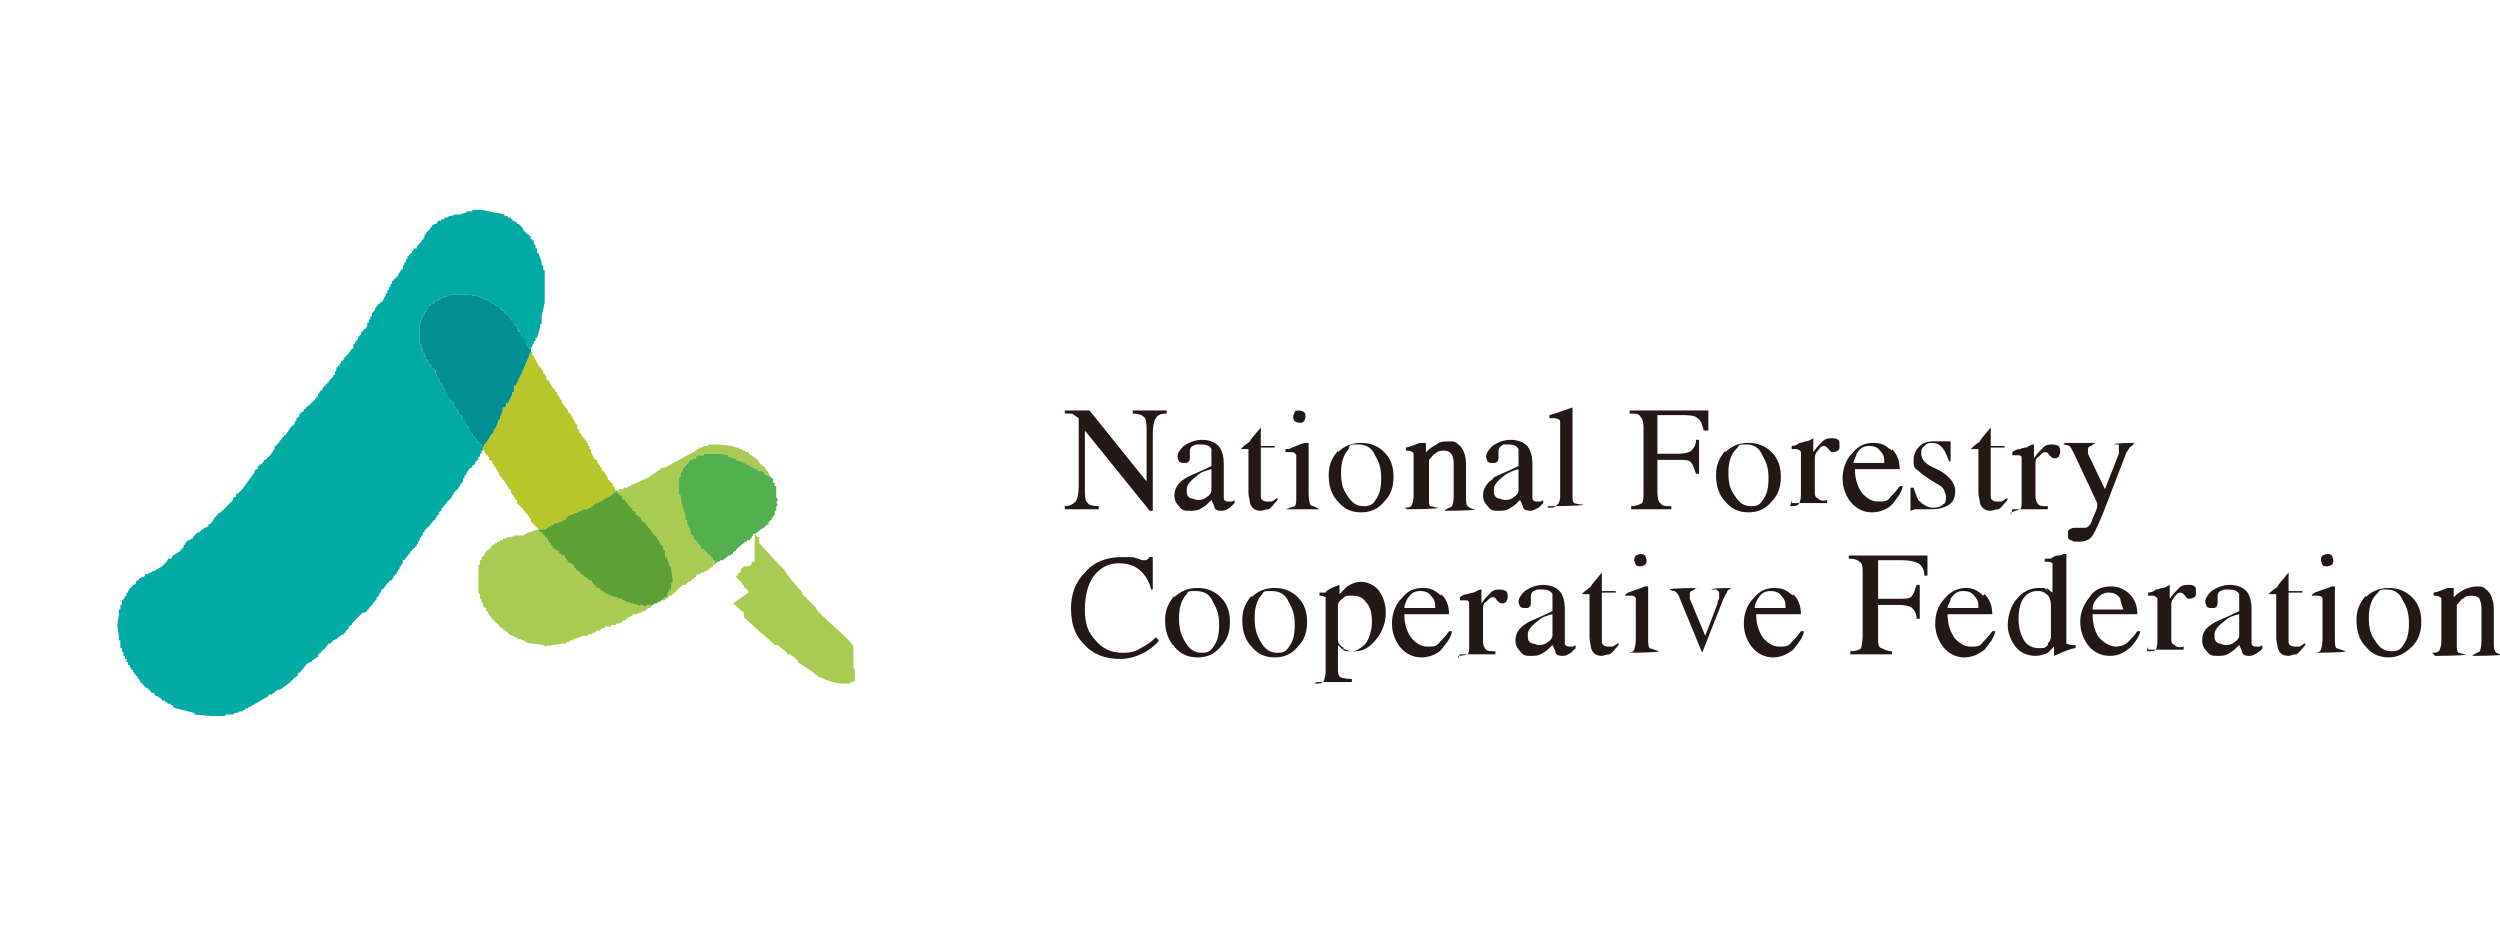 <?xml version="1.0" encoding="UTF-8"?>
<svg id="_레이어_1" xmlns="http://www.w3.org/2000/svg" version="1.1" viewBox="0 0 162 60">
  <!-- Generator: Adobe Illustrator 30.0.0, SVG Export Plug-In . SVG Version: 2.1.1 Build 123)  -->
  <defs>
    <style>
      .st0 {
        fill: #231815;
      }

      .st1 {
        fill: #00aba6;
      }

      .st2 {
        fill: #53b04f;
      }

      .st3 {
        fill: #5aa235;
      }

      .st4 {
        fill: #a8cb51;
      }

      .st5 {
        fill: #80b937;
      }

      .st6 {
        fill: #b7c628;
      }

      .st7 {
        fill: #008f94;
      }
    </style>
  </defs>
  <polygon class="st5" points="0 13.6 0 13.6 0 13.6 0 13.6 0 13.6 0 13.6"/>
  <g>
    <g>
      <path class="st4" d="M48.5,38.4h0s0-.1,0-.1h0s-.2-.2-.2-.2h-.1c0-.1,0-.2,0-.2h0s0,0,0,0h0c0,0,0,0,0,0h0s0,0,0,0h0s0,0,0,0h0s0,0,0,0h0s-.1,0-.1,0h0s0,0,0,0h0s0,0,0,0h0s0,0,0,0h0s0,0,0,0h0c0,0,0,0,0,0h0s0,0,0,0h0c0-.1,0-.1,0-.1l-.2-.2h0s0,0,0,0h0s-.2-.2-.2-.2h0s0,0,0,0h0c0,0,0,0,0,0h0s0-.1,0-.1h0s0,0,0,0h0s0,0,0,0h0s0,0,0,0h0s0,0,0,0h0s0,0,0,0h0s0,0,0,0h0c0,0,0,0,0,0h0s0,0,0,0h.1c0-.1,0-.1,0-.1h0s.1-.1.1-.1h0s0,0,0,0h0c0,0,0,0,0,0h0s0,0,0,0h0s0,0,0,0h0s0,0,0,0h0c0,0,0,0,0,0h0c0,0,0,0,0,0h0c0,0,0,0,0,0h0c0,0,0,0,0,0h0s0,0,0,0h0s0,0,0,0h0c0,0,0,0,0,0h.1c0-.1,0-.1,0-.1h0s0,0,0,0h0s0,0,0,0h0c0,0,0,0,0,0h0s0,0,0,0h0c0,0,0-.1,0-.1h0s0,0,0,0h0s0,0,0,0h0c0,0,0,0,0,0h0c0,0,.2-.2.2-.2h0s.2,0,.2,0h0s.1,0,.1,0h0s.2-.1.2-.1h0s0,0,0,0v-.2c.1,0,.2,0,.2,0h0s0,0,0,0h0s0,0,0,0h0c0-.1,0-.2,0-.2h0c0,0,0,0,0,0h0c0-.1,0-.1,0-.1h0c0,0,0,0,0,0h0c0,0,0,0,0,0h0c0,0,0,0,0,0h0c0-.1,0-.1,0-.1h0s0,0,0,0h0c0,0,0,0,0,0h0s0,0,0,0h0c0,0,0,0,0,0h0c0-.1,0-.1,0-.1v-.2s0,0,0,0v-.3s0,0,0,0h0c0,0,0,0,0,0v-.2s0-.3,0-.3h0s0-.2,0-.2h0s0-.1,0-.1h0c0-.1,0-.1,0-.1h0s0,0,0,0h0c0,0,0,0,0,0h0c0,0,0,0,0,0h0s0,0,0,0h0c0,0,0,0,0,0h0c0,0,0,0,0,0h0s0,0,0,0h0s0,0,0,0h0s0,0,0,0h0s0,0,0,0h0s0,.1,0,.1h0s.2.2.2.2h.1c0,0,0,.2,0,.2h0s0,0,0,0h0c0,.1,0,.2,0,.2h0s0,0,0,0h0s0,0,0,0h0s0,0,0,0h0s0,0,0,0h0c0,0,0,0,0,0l1.2,1.3h0c0,0,0,0,0,0h0c0,0,0,0,0,0l.3.3h0s0,0,0,0h0s0,0,0,0h0s0,0,0,0h0s.1.1.1.1l.2.3h0c0,0,.3.4.3.4h0s0,0,0,0h0s0,0,0,0h0s.7.8.7.8h0s0,.1,0,.1h0s0,0,0,0h0s0,0,0,0h0s0,0,0,0h0s0,0,0,0l.3.3h0s0,0,0,0h0s0,0,0,0h0s0,0,0,0h0s0,0,0,0h0s.2.2.2.2h0s0,0,0,0h0s.2.2.2.2l.2.2h0s0,0,0,0h0s0,0,0,0h0s0,.1,0,.1h0s0,0,0,0h0s0,0,0,0h0s0,0,0,0h0s0,0,0,0h0s.3.3.3.3l.4.4h0s0,0,0,0h0s1,.9,1,.9h0s0,0,0,0l.6.6h0s0,.1,0,.1h0s0,0,0,0h.1c0,.1,0,.2,0,.2h0c0,.1,0,.2,0,.2h0c0,0,0,.1,0,.1h0c0,.1,0,.2,0,.2h0c0,0,0,.1,0,.1h0v.2h0s0,0,0,0h0c0,0,0,0,0,0h0c0,0,0,0,0,0h0s0,0,0,0h0c0,0,0,0,0,0h0c0,0,0,0,0,0h0c0,0,0,0,0,0v.5c.1,0,.1.2.1.2h0s0,.4,0,.4h0s0,.1,0,.1h0s0,0,0,0h0s0,0,0,0h0s0,0,0,0h0s0,0,0,0h0s0,0,0,0h0s0,.1,0,.1h0s0,0,0,0h0s0,0,0,0h0s0,0,0,0h0s0,0,0,0h0s0,0,0,0h0s0,0,0,0h0s0,0,0,0h0s0,0,0,0h0s0,0,0,0h0s0,0,0,0h0s0,0,0,0h0s0,0,0,0h0s0,0,0,0h0s0,0,0,0h0s-.2.1-.2.1h-.1c0,.1,0,.1,0,.1h0c0,0,0,0,0,0h0s0,0,0,0h0s0,0,0,0h0s0,0,0,0h0s0,0,0,0h0s-.1,0-.1,0h0s-.2,0-.2,0h0s0,0,0,0h0s0,0,0,0h0s0,0,0,0h0s0,0,0,0h0s0,0,0,0h0s0,0,0,0h0s0,0,0,0h0s0,0,0,0h0s0,0,0,0h0s0,0,0,0h0s-.6,0-.8-.1c-.2,0-.8-.3-.8-.3h0s0,0,0,0h0s0,0,0,0h0s0,0,0,0h0s0,0,0,0h0s0,0,0,0h0s0,0,0,0h0s-.1,0-.1,0h0s-.5-.4-.5-.4h0s0,0,0,0h0s0,0,0,0h0s0,0,0,0h0s0,0,0,0l-.9-.6h0s0-.1,0-.1h0s-.5-.4-.5-.4h0s0,0,0,0h0s0,0,0,0h0s-.1,0-.1,0h0s0,0,0,0h0s0,0,0,0h0s-.1,0-.1,0h0s0,0,0,0h0s0,0,0,0h0s0,0,0,0h0c0,0,0,0,0,0h0s0,0,0,0h0c0,0,0-.1,0-.1l-.6-.5h0s-.1,0-.1,0h0s0,0,0,0h0s0,0,0,0h0s-.1,0-.1,0h0s0,0,0,0h0s0,0,0,0h0c0,0,0,0,0,0h0s0,0,0,0h0c0,0-.6-.6-.9-.8-.2-.2-1-.9-1.1-1h0c0-.1,0-.2,0-.2h0c0,0,0-.1,0-.1l-.7-.6h0Z"/>
      <polygon class="st4" points="34.9 34.4 34.9 34.4 35.1 34.5 35.1 34.5 35.2 34.6 35.2 34.7 35.3 34.7 35.3 34.7 35.3 34.7 35.3 34.8 35.4 34.8 35.4 34.8 35.4 34.9 35.5 34.9 35.5 35 35.5 35 35.5 35 35.5 35.1 35.6 35.1 35.6 35.1 35.6 35.1 35.6 35.2 35.7 35.2 35.7 35.2 35.7 35.3 35.8 35.4 35.8 35.4 35.8 35.5 36 35.6 36 35.6 36 35.6 36 35.6 36.1 35.7 36.1 35.7 36.2 35.7 36.2 35.8 36.3 35.9 36.3 35.9 36.4 35.9 36.4 35.9 36.4 36 36.4 36 36.5 36 36.5 36 36.6 36 36.6 36.1 36.7 36.1 36.9 36.5 36.9 36.5 37 36.5 37.2 36.7 37.2 36.8 37.2 36.8 37.2 36.8 37.3 36.8 37.3 36.9 37.3 36.9 37.3 36.9 37.6 37.1 37.6 37.1 37.6 37.2 37.7 37.2 37.7 37.2 37.7 37.2 37.7 37.2 37.8 37.2 37.8 37.3 37.9 37.3 37.9 37.3 38 37.3 38 37.4 38 37.4 38 37.5 38.1 37.5 38.1 37.5 38.1 37.5 38.2 37.6 38.2 37.6 38.2 37.6 38.2 37.6 38.3 37.6 38.4 37.8 38.4 37.8 38.4 37.8 38.7 38.1 38.7 38.1 38.8 38.1 38.8 38.1 38.9 38.2 38.9 38.2 38.9 38.2 38.9 38.2 39 38.3 39 38.3 39.1 38.3 39.1 38.4 39.2 38.4 39.2 38.4 39.3 38.5 39.3 38.5 39.4 38.5 39.4 38.5 39.5 38.6 39.5 38.6 39.6 38.6 39.6 38.6 39.6 38.6 39.6 38.6 39.8 38.7 39.8 38.7 40 38.7 40 38.8 40.2 38.8 40.2 38.8 40.3 38.8 40.3 38.9 40.4 38.9 40.4 38.9 40.4 38.9 40.4 38.9 40.6 39 40.6 39 41.3 39.2 41.5 39.3 41.5 39.2 41.5 39.3 41.5 39.2 41.9 39.3 41.9 39.2 42.2 39.2 42.2 39.2 42.3 39.2 42.3 39.2 42.3 39.2 42.2 39.3 42.1 39.4 42.1 39.4 42 39.4 41.9 39.5 41.9 39.5 41.8 39.6 41.8 39.6 41.7 39.6 41.7 39.6 41.6 39.6 41.6 39.6 41.6 39.7 41.5 39.7 41.5 39.7 41.5 39.7 41.5 39.7 41.4 39.7 41.4 39.7 41.3 39.8 41.3 39.8 41.2 39.8 41.2 39.8 41.2 39.8 41.2 39.8 41.1 39.8 41.1 39.8 41 39.8 41 39.9 41 39.9 41 39.9 41 39.9 40.9 39.9 40.8 40 40.7 40 40.7 40 40.6 40.1 40.5 40.2 40.4 40.2 40.3 40.3 40.1 40.4 40 40.4 40 40.4 40 40.4 39.9 40.5 39.9 40.5 39.8 40.5 39.8 40.5 39.8 40.5 39.7 40.5 39.7 40.5 39.7 40.5 39.7 40.5 39.7 40.5 39.7 40.5 39.6 40.5 39.6 40.6 39.6 40.5 39.6 40.6 39.5 40.6 39.5 40.6 39.4 40.6 39.4 40.6 39.4 40.6 39.4 40.6 39.3 40.6 39.3 40.6 39.3 40.6 39.3 40.6 39.2 40.6 39.2 40.7 39.2 40.7 39.2 40.7 39.1 40.7 39.1 40.7 38.9 40.8 38.8 40.9 38.7 40.8 38.7 40.9 38.6 40.9 38.6 41 38.6 41 38.5 41 38.5 41 38.5 41 38.4 41 38.4 41.1 38.3 41.1 38.3 41.1 38.2 41.1 38.2 41.1 38.1 41.1 38.1 41.1 38.1 41.1 38.1 41.2 38 41.2 38 41.2 38 41.2 38 41.2 37.9 41.2 37.9 41.2 37.8 41.2 37.8 41.2 37.8 41.2 37.8 41.2 37.7 41.2 37.7 41.2 37.7 41.2 37.7 41.2 37.7 41.2 37.7 41.3 37.6 41.2 37.6 41.3 37.2 41.4 37.2 41.4 37.1 41.5 37.1 41.5 37.1 41.5 37 41.5 37 41.5 36.9 41.5 36.9 41.6 36.9 41.6 36.9 41.6 36.8 41.6 36.8 41.6 36.7 41.6 36.7 41.7 36.6 41.7 36.5 41.7 36.5 41.7 36.5 41.7 35.8 41.8 35.8 41.8 35.8 41.8 35.7 41.8 35.7 41.9 35.6 41.8 35.6 41.9 35.6 41.8 35.6 41.9 35.5 41.8 35.5 41.9 35.4 41.8 35.4 41.9 35.2 41.8 35.2 41.8 34.5 41.7 34.5 41.7 34.3 41.7 34.3 41.7 34.1 41.6 34.1 41.6 34 41.6 34 41.6 34 41.6 34 41.5 33.9 41.5 33.9 41.5 33.7 41.4 33.7 41.4 33.6 41.4 33.6 41.4 33.5 41.4 33.5 41.3 33.4 41.3 33.4 41.3 33.4 41.3 33.4 41.3 33.3 41.3 33.3 41.3 33.3 41.2 33.3 41.2 33.2 41.2 33.2 41.2 33.2 41.2 33.2 41.2 33 41.1 33 41.1 33 41.1 33 41.1 32.9 41 32.9 41 32.8 40.9 32.8 40.9 32.7 40.9 32.7 40.8 32.6 40.8 32.6 40.8 32.6 40.8 32.6 40.7 32.5 40.7 32.5 40.7 32.5 40.7 32.4 40.6 32.4 40.6 32.3 40.5 32.3 40.5 32.1 40.3 32.1 40.3 31.9 40.1 31.9 40.1 31.8 40 31.8 40 31.8 39.9 31.8 39.9 31.7 39.9 31.7 39.9 31.7 39.8 31.7 39.8 31.6 39.7 31.6 39.7 31.6 39.7 31.6 39.6 31.5 39.6 31.5 39.6 31.5 39.6 31.5 39.5 31.5 39.5 31.5 39.4 31.4 39.4 31.4 39.4 31.4 39.3 31.4 39.3 31.4 39.3 31.4 39.3 31.3 39.3 31.3 39.2 31.3 39.2 31.3 39.1 31.3 39.1 31.2 39 31.2 39 31.2 39 31.2 39 31.2 38.9 31.2 38.9 31.2 38.8 31.1 38.8 31.1 38.7 31.1 38.7 31.1 38.6 31.1 38.6 31.1 38.6 31.1 38.5 31 38.4 31 38.4 31 38.4 31 38.3 31 38.1 31 36.7 31 36.7 31 36.6 31 36.6 31 36.6 31.1 36.6 31.1 36.4 31.1 36.4 31.1 36.3 31.2 36.3 31.2 36.3 31.2 36.3 31.2 36.2 31.2 36.2 31.2 36.2 31.2 36.2 31.2 36.1 31.3 36.1 31.3 36.1 31.3 36.1 31.3 36 31.3 36 31.3 36 31.4 36 31.4 35.9 31.4 35.9 31.4 35.9 31.4 35.9 31.4 35.8 31.5 35.8 31.5 35.8 31.5 35.8 31.5 35.7 31.6 35.7 31.6 35.7 31.6 35.6 31.6 35.6 31.7 35.6 31.7 35.6 31.8 35.5 31.8 35.5 31.8 35.4 31.8 35.4 31.9 35.4 31.9 35.4 31.9 35.3 32 35.3 32 35.3 32.1 35.2 32.1 35.2 32.1 35.2 32.2 35.2 32.2 35.1 32.3 35.1 32.3 35.1 32.4 35.1 32.4 35 32.4 35 32.5 35 32.5 35 32.5 35 32.6 35 32.6 34.9 32.7 34.9 32.7 34.9 32.8 34.9 32.8 34.9 32.8 34.9 32.9 34.8 32.9 34.8 32.9 34.8 32.9 34.8 32.9 34.8 33 34.8 33 34.8 33 34.8 33 34.8 33.1 34.8 33.1 34.8 33.2 34.8 33.2 34.8 33.2 34.8 33.2 34.7 33.3 34.8 33.3 34.7 33.3 34.7 33.3 34.7 33.6 34.7 33.6 34.7 33.6 34.7 33.6 34.7 33.7 34.7 33.7 34.7 33.9 34.7 33.9 34.7 34 34.7 34 34.6 34 34.6 34.1 34.6 34.1 34.6 34.2 34.5 34.2 34.6 34.2 34.5 34.3 34.5 34.3 34.5 34.3 34.5 34.4 34.5 34.4 34.5 34.4 34.4 34.5 34.5 34.5 34.4 34.5 34.4 34.5 34.4 34.6 34.4 34.6 34.4 34.6 34.4 34.9 34.3 34.9 34.4 34.9 34.4"/>
      <polygon class="st4" points="41 31.4 40.9 31.4 40.9 31.5 40.9 31.5 40.8 31.5 40.8 31.5 40.8 31.5 40.7 31.5 40.7 31.6 40.7 31.5 40.7 31.6 40.6 31.6 40.6 31.6 40.5 31.6 40.5 31.6 40.5 31.6 40.5 31.6 40.4 31.6 40.4 31.7 40.3 31.7 40.3 31.7 40.2 31.7 40.2 31.7 40.2 31.7 40.2 31.7 40.1 31.7 40.1 31.8 40.1 31.8 40 31.8 40 31.8 40 31.8 40 31.9 40 31.9 40 31.9 40.2 32.1 40.2 32.1 40.2 32.1 40.2 32.1 40.3 32.1 40.3 32.2 40.3 32.2 40.3 32.2 40.3 32.2 40.4 32.4 40.5 32.4 40.5 32.5 40.5 32.5 40.5 32.5 40.6 32.5 40.7 32.7 40.7 32.7 40.8 32.9 40.9 33 41 33 41 33.1 41.1 33.1 41.1 33.1 41.2 33.2 41.2 33.2 41.2 33.2 41.2 33.3 41.2 33.3 41.2 33.3 41.3 33.4 41.4 33.4 41.4 33.5 41.4 33.5 41.4 33.5 41.5 33.5 41.6 33.7 41.6 33.7 41.6 33.8 41.7 33.8 41.7 33.8 41.7 33.8 41.7 33.9 41.8 34 41.8 34 41.8 34.1 41.9 34.1 41.9 34.2 42 34.2 42 34.3 42.1 34.3 42.1 34.3 42.2 34.4 42.2 34.4 42.2 34.4 42.3 34.5 42.3 34.5 42.3 34.6 42.4 34.6 42.4 34.7 42.5 34.7 42.5 34.7 42.5 34.7 42.6 34.9 42.6 34.9 42.6 34.9 42.6 34.9 42.7 35 42.7 35.1 42.7 35.1 42.8 35.1 42.8 35.2 42.8 35.2 42.8 35.3 42.9 35.3 42.9 35.3 42.9 35.4 42.9 35.4 43 35.4 43 35.5 43 35.6 43 35.6 43 35.6 43.1 35.7 43.1 35.7 43.1 35.9 43.1 35.9 43.1 36 43.1 36 43.1 36.1 43.2 36.1 43.2 36.2 43.2 36.3 43.3 36.4 43.3 36.4 43.4 36.6 43.4 36.6 43.4 36.7 43.5 36.7 43.5 36.9 43.5 36.9 43.6 37.5 43.6 37.5 43.6 37.8 43.5 37.8 43.5 37.9 43.5 37.9 43.5 38 43.5 38 43.5 38.2 43.4 38.2 43.3 38.4 43.3 38.4 43.2 38.7 43.1 38.7 43.1 38.7 43.1 38.7 43.1 38.7 43.1 38.7 43 38.8 42.9 38.8 42.9 38.9 42.8 38.9 42.8 39 42.8 39 42.8 38.9 42.9 38.9 42.9 38.9 42.9 38.9 43 38.9 43 38.9 43 38.9 43.1 38.9 43.1 38.8 43.1 38.8 43.2 38.8 43.2 38.8 43.3 38.7 43.3 38.7 43.4 38.6 43.5 38.6 43.5 38.6 43.5 38.6 43.6 38.5 43.7 38.4 43.7 38.4 43.8 38.4 43.8 38.3 43.8 38.3 43.8 38.3 43.9 38.3 43.8 38.3 43.9 38.2 43.9 38.2 43.9 38.2 43.9 38.2 44 38.1 44 38.1 44.1 38 44.1 38 44.2 38 44.2 37.9 44.2 37.9 44.2 37.9 44.3 37.9 44.3 37.9 44.3 37.9 44.3 37.9 44.4 37.9 44.5 37.8 44.5 37.8 44.6 37.7 44.6 37.7 44.6 37.7 44.7 37.7 44.7 37.7 44.7 37.7 44.8 37.6 44.8 37.6 44.8 37.6 44.9 37.5 44.9 37.5 45 37.5 45 37.4 45 37.4 45 37.4 45.1 37.4 45.1 37.3 45.2 37.2 45.3 37.2 45.3 37.2 45.4 37.2 45.4 37.1 45.5 37.1 45.5 37.1 45.5 37.1 45.5 37.1 45.6 37.1 45.6 37.1 45.6 37.1 45.7 37 45.7 37 45.7 37 45.7 37 45.8 37 45.8 37 45.8 37 45.9 36.9 45.9 36.9 46.2 36.7 46.2 36.6 46.3 36.6 46.3 36.6 46.3 36.6 46.4 36.5 46.3 36.4 46.3 36.4 46.3 36.3 46.2 36.3 46.2 36.2 46.2 36.2 46.1 36.1 45.9 35.9 45.9 35.9 45.8 35.9 45.8 35.8 45.8 35.8 45.7 35.7 45.7 35.7 45.6 35.6 45.5 35.6 45.5 35.6 45.4 35.5 45.4 35.4 45.3 35.3 45.3 35.3 45.3 35.3 45.2 35.2 45.2 35.1 45.1 35.1 45.1 35.1 45.1 35 45.1 35 45.1 35 45 35 44.9 34.7 44.8 34.7 44.7 34.3 44.7 34.3 44.7 34.2 44.6 34.2 44.6 34.1 44.6 34.1 44.6 34.1 44.6 34.1 44.6 34 44.6 34 44.6 34 44.5 34 44.5 33.9 44.5 33.9 44.5 33.8 44.5 33.8 44.5 33.7 44.5 33.7 44.5 33.7 44.4 33.7 44.4 33.6 44.4 33.6 44.4 33.5 44.4 33.5 44.4 33.3 44.4 33.3 44.4 32.9 44.3 32.9 44.3 32.8 44.3 32.8 44.3 32.7 44.2 32.7 44.2 32.6 44.2 32.6 44.2 32.5 44.2 32.5 44.2 32.5 44.1 32.5 44.1 32.4 44.1 32.4 44.1 32.2 44.1 32.2 44.1 32.1 44 32.1 44 32 44 32 44 31.8 44 31.8 44 31.2 44 31.2 44 31 44 31 44 30.9 44.1 30.9 44.1 30.8 44.1 30.8 44.1 30.7 44.1 30.7 44.1 30.6 44.2 30.6 44.2 30.5 44.2 30.5 44.3 30.3 44.3 30.3 44.3 30.3 44.3 30.3 44.5 30.1 44.5 30.1 44.6 30 44.6 30 44.6 29.9 44.7 29.9 44.7 29.8 44.8 29.8 44.8 29.8 44.8 29.8 44.9 29.8 44.9 29.7 44.9 29.7 44.9 29.7 45 29.7 45 29.7 45.1 29.7 45.1 29.6 45.1 29.6 45.1 29.6 45.2 29.5 45.4 29.5 45.4 29.5 45.6 29.5 45.6 29.4 45.7 29.4 45.8 29.4 45.8 29.4 45.8 29.4 45.8 29.4 45.9 29.4 45.9 29.4 46.1 29.4 46.2 29.4 46.3 29.4 46.4 29.4 46.7 29.4 46.7 29.4 47.2 29.5 47.2 29.6 47.6 29.7 47.6 29.7 47.7 29.7 47.7 29.8 48 29.9 48 29.9 48.1 30 48.1 30 48.2 30.1 48.2 30.1 48.3 30.1 48.3 30.1 48.4 30.1 48.4 30.2 48.4 30.2 48.4 30.2 48.6 30.2 48.6 30.2 48.7 30.3 48.7 30.3 48.8 30.3 48.8 30.3 48.9 30.3 48.9 30.4 49 30.4 49 30.4 49.1 30.4 49.1 30.4 49.1 30.4 49.1 30.5 49.2 30.5 49.2 30.5 49.3 30.5 49.3 30.5 49.5 30.6 49.5 30.7 49.9 30.9 49.9 30.9 50 31 50 30.9 50 30.9 49.9 30.9 49.9 30.8 49.9 30.8 49.9 30.8 49.8 30.7 49.8 30.7 49.8 30.6 49.8 30.6 49.8 30.6 49.7 30.5 49.7 30.5 49.7 30.5 49.6 30.4 49.6 30.4 49.6 30.3 49.6 30.3 49.4 30.2 49.4 30.1 49.4 30.1 49.4 30.1 49.3 30.1 49.1 29.8 49 29.7 49 29.7 49 29.7 48.9 29.7 48.9 29.6 48.8 29.6 48.8 29.6 48.7 29.5 48.7 29.5 48.6 29.5 48.6 29.4 48.6 29.4 48.6 29.4 48.5 29.4 48.5 29.3 48.4 29.3 48.4 29.3 48.3 29.3 48.3 29.3 48.3 29.3 48.3 29.2 48.3 29.2 48.3 29.2 48.2 29.2 48.2 29.2 48.2 29.2 48.2 29.2 48 29.1 48 29.1 48 29.1 48 29.1 47.9 29.1 47.9 29 47.8 29 47.8 29 47.7 29 47.7 29 47.4 28.9 47.4 28.9 46.6 28.8 46.6 28.8 46.5 28.8 46.5 28.8 46.4 28.8 46.4 28.8 46.3 28.8 46.3 28.8 46.3 28.8 46.3 28.8 46.2 28.8 46.2 28.8 46.2 28.8 46.2 28.8 46 28.8 46 28.8 46 28.8 46 28.8 46 28.8 46 28.8 45.9 28.8 45.9 28.9 45.8 28.9 45.8 28.9 45.7 28.9 45.7 28.9 45.7 28.9 45.7 28.9 45.6 28.9 45.6 28.9 45.5 29 45.5 29 45.5 29 45.5 29 45.4 29 45.4 29 45.3 29 45.3 29.1 45.3 29.1 45.2 29.1 45.2 29.1 45.1 29.2 45.1 29.2 43.1 30.3 43 30.3 43 30.3 43 30.3 43 30.3 42.9 30.3 42.9 30.3 42.8 30.4 42.2 30.8 42.2 30.8 42.2 30.8 42.1 30.9 42.1 30.8 42.1 30.9 41 31.4 41 31.4"/>
      <polyline class="st1" points="17.6 29.4 17.6 29.3 17.6 29.3 17.7 29.3 17.7 29.3 17.7 29.2 17.7 29.2 17.7 29.2 17.7 29.2 17.8 29.1 17.8 29.1 17.8 29.1 17.8 29.1 17.8 29 17.8 29 17.8 29 17.8 29 17.8 29 17.8 29 17.8 28.9 17.9 28.9 17.9 28.9 17.9 28.9 17.9 28.8 18 28.8 18 28.7 18 28.7 18 28.7 18.1 28.7 18.1 28.6 18.1 28.6 18.1 28.6 18.1 28.6 18.1 28.6 18.2 28.5 18.2 28.5 18.2 28.5 18.2 28.5 18.3 28.4 18.3 28.4 18.3 28.4 18.3 28.3 18.4 28.3 18.4 28.3 18.4 28.2 18.4 28.2 18.5 28.2 18.5 28.2 18.9 27.6 19 27.6 19 27.6 19 27.6 19 27.5 19 27.5 19 27.5 19.1 27.5 19.1 27.4 19.1 27.4 19.1 27.3 19.1 27.3 19.1 27.3 19.1 27.3 19.1 27.3 19.2 27.3 19.2 27.3 19.2 27.3 19.2 27.2 19.2 27.2 19.2 27.2 19.2 27.2 19.2 27.2 19.2 27.2 19.2 27.1 19.3 27.1 19.3 27.1 19.3 27.1 19.3 27 19.4 27 19.4 26.9 19.4 26.9 19.4 26.9 19.4 26.9 19.4 26.8 19.5 26.8 19.5 26.7 19.6 26.7 19.6 26.7 19.6 26.7 19.7 26.6 19.7 26.5 19.8 26.5 19.8 26.5 19.8 26.5 19.8 26.4 19.8 26.4 19.9 26.4 19.9 26.4 19.9 26.3 19.9 26.3 20 26.3 20 26.3 20.5 25.8 20.5 25.7 20.5 25.7 20.6 25.7 20.6 25.7 20.6 25.6 20.6 25.6 20.6 25.6 20.6 25.6 20.6 25.6 20.6 25.6 20.6 25.5 20.6 25.5 20.6 25.5 20.7 25.5 20.7 25.5 20.7 25.5 20.7 25.5 20.7 25.5 20.7 25.4 20.7 25.4 20.7 25.4 20.8 25.3 20.8 25.3 20.9 25.3 20.9 25.2 20.9 25.2 20.9 25.1 20.9 25.1 20.9 25.1 21 25.1 21 25.1 21 25 21 25 21.1 25 21.1 24.9 21.2 24.9 21.2 24.8 21.3 24.8 21.3 24.7 21.6 24.4 21.6 24.4 21.6 24.4 21.6 24.4 21.6 24.3 21.6 24.3 21.6 24.3 21.7 24.3 21.7 24.2 21.7 24.2 21.7 24.1 21.7 24.1 21.7 24.1 21.7 24.1 21.8 24 21.8 24 21.8 24 21.8 24 21.8 23.9 21.8 23.9 21.8 23.8 21.9 23.8 21.9 23.8 21.9 23.8 21.9 23.8 21.9 23.8 21.9 23.7 21.9 23.8 21.9 23.7 21.9 23.7 21.9 23.7 22 23.7 22 23.7 22 23.6 22 23.6 22 23.6 22.1 23.5 22.1 23.5 22.1 23.4 22.2 23.4 22.2 23.4 22.2 23.3 22.2 23.3 22.3 23.3 22.3 23.2 22.3 23.3 22.3 23.2 22.3 23.2 22.3 23.2 22.4 23.1 22.4 23.1 22.5 23 22.5 23 22.6 22.9 22.6 22.9 22.8 22.6 22.9 22.6 22.9 22.5 22.9 22.5 22.9 22.4 22.9 22.4 22.9 22.4 22.9 22.4 22.9 22.3 23 22.3 23 22.2 23 22.3 23 22.2 23 22.2 23.1 22.1 23.1 22.1 23.1 22.1 23.1 22.1 23.1 22 23.1 22 23.1 22 23.1 22 23.1 22 23.1 22 23.1 22 23.2 22 23.2 21.9 23.2 21.9 23.2 21.9 23.2 21.9 23.2 21.8 23.3 21.8 23.3 21.8 23.3 21.7 23.3 21.7 23.4 21.7 23.4 21.6 23.4 21.6 23.4 21.6 23.4 21.6 23.4 21.5 23.5 21.5 23.5 21.5 23.5 21.5 23.5 21.4 23.6 21.4 23.6 21.4 23.6 21.3 23.7 21.3 23.8 21.1 23.8 21 23.8 21 23.8 20.9 23.9 20.9 23.8 20.9 23.9 20.9 23.9 20.8 23.9 20.8 23.9 20.8 23.9 20.8 23.9 20.7 24 20.7 24 20.7 24 20.7 24 20.6 24 20.6 24 20.5 24 20.5 24 20.5 24 20.5 24 20.5 24.1 20.5 24.1 20.4 24.1 20.4 24.1 20.4 24.1 20.4 24.1 20.3 24.1 20.3 24.2 20.2 24.2 20.2 24.2 20.2 24.2 20.2 24.2 20.2 24.2 20.2 24.3 20.1 24.3 20.1 24.3 20 24.3 20 24.4 19.9 24.4 19.9 24.4 19.9 24.4 19.9 24.4 19.8 24.5 19.8 24.5 19.8 24.5 19.8 24.5 19.8 24.5 19.7 24.5 19.7 24.6 19.7 24.6 19.7 24.6 19.7 24.6 19.6 24.7 19.6 24.7 19.6 24.8 19.5 24.8 19.5 25 19.1 25 19 25.1 19 25.1 19 25.1 19 25.1 18.9 25.1 18.9 25.1 18.9 25.1 18.9 25.1 18.8 25.1 18.8 25.1 18.8 25.1 18.8 25.1 18.8 25.2 18.8 25.2 18.7 25.2 18.7 25.2 18.7 25.2 18.7 25.2 18.6 25.2 18.6 25.2 18.6 25.3 18.6 25.3 18.5 25.3 18.5 25.3 18.5 25.3 18.5 25.3 18.4 25.3 18.5 25.3 18.4 25.4 18.4 25.4 18.4 25.4 18.3 25.4 18.3 25.4 18.3 25.4 18.3 25.4 18.3 25.4 18.2 25.5 18.2 25.5 18.2 25.5 18.2 25.5 18.1 25.6 18.1 25.6 18.1 25.6 18.1 25.6 18 25.6 18 25.6 18 25.7 18 25.7 17.9 25.7 17.9 25.7 17.9 25.8 17.9 25.8 17.8 26 17.5 26 17.5 26 17.4 26.1 17.5 26.1 17.4 26.1 17.4 26.1 17.4 26.1 17.4 26.1 17.3 26.1 17.3 26.1 17.3 26.1 17.3 26.2 17.1 26.2 17.1 26.2 17.1 26.2 17.1 26.2 17 26.2 17 26.2 17 26.3 17 26.3 16.9 26.3 16.9 26.3 16.8 26.4 16.8 26.4 16.8 26.4 16.8 26.4 16.7 26.4 16.7 26.4 16.7 26.4 16.7 26.4 16.7 26.4 16.6 26.4 16.6 26.5 16.6 26.5 16.5 26.5 16.5 26.6 16.5 26.6 16.4 26.6 16.4 26.7 16.4 26.7 16.3 26.7 16.3 26.7 16.3 26.7 16.3 26.8 16.2 26.8 16.2 26.8 16.2 26.8 16.2 26.8 16.1 26.9 16.1 26.9 16.1 27 16.1 27 16 27.5 15.4 27.5 15.3 27.5 15.3 27.5 15.3 27.5 15.3 27.5 15.2 27.5 15.2 27.5 15.2 27.6 15.2 27.6 15.2 27.6 15.1 27.6 15.1 27.6 15.1 27.7 15 27.7 15 27.7 15 27.8 14.9 27.8 14.9 27.8 14.9 27.8 14.9 27.9 14.8 27.9 14.8 27.9 14.8 27.9 14.7 28 14.7 28 14.6 28.2 14.5 28.2 14.5 28.2 14.5 28.2 14.5 28.3 14.5 28.4 14.3 28.5 14.3 28.5 14.3 28.6 14.3 28.6 14.2 28.7 14.2 28.7 14.2 28.7 14.2 28.8 14.2 28.8 14.1 28.8 14.1 28.9 14.1 28.9 14.1 28.9 14.1 28.9 14.1 29 14.1 29 14.1 29.1 14 29.1 14 29.2 14 29.2 14 29.2 14 29.2 14 29.3 14 29.3 14 29.3 14 29.3 13.9 29.4 14 29.4 13.9 29.5 13.9 29.5 13.9 29.5 13.9 29.5 13.9 29.6 13.9 29.6 13.9 29.6 13.9 29.6 13.9 29.7 13.9 29.7 13.9 29.7 13.9 29.7 13.9 29.8 13.9 29.8 13.9 30.1 13.8 30.1 13.8 30.1 13.8 30.2 13.8 30.2 13.7 30.3 13.7 30.3 13.7 30.3 13.7 30.3 13.7 30.5 13.7 30.5 13.7 30.5 13.7 30.5 13.7 30.6 13.7 30.6 13.6 30.6 13.7 30.6 13.6 30.7 13.6 30.7 13.6 30.8 13.6 30.8 13.6 30.8 13.6 30.8 13.6 30.9 13.6 30.9 13.6 31 13.6 31 13.6 31 13.6 31 13.6 31.1 13.6 31.1 13.6 31.2 13.6 31.2 13.6 32.7 13.9 32.7 13.9 32.7 14 32.7 14 32.8 14 32.8 14 32.9 14 32.9 14 32.9 14 32.9 14.1 32.9 14.1 32.9 14.1 33 14.1 33 14.1 33.1 14.1 33.1 14.2 33.1 14.2 33.1 14.2 33.2 14.2 33.2 14.3 33.3 14.3 33.3 14.3 33.4 14.4 33.4 14.4 33.5 14.4 33.5 14.4 33.5 14.5 33.5 14.5 33.6 14.5 33.6 14.5 33.6 14.5 33.7 14.6 33.7 14.6 33.8 14.7 33.8 14.7 33.9 14.8 33.9 14.8 33.9 14.8 33.9 14.8 33.9 14.9 34.2 15.2 34.3 15.2 34.3 15.3 34.4 15.3 34.4 15.4 34.4 15.4 34.4 15.4 34.4 15.4 34.4 15.5 34.5 15.5 34.5 15.6 34.5 15.6 34.5 15.6 34.6 15.6 34.6 15.7 34.6 15.7 34.6 15.7 34.6 15.7 34.6 15.7 34.6 15.7 34.6 15.8 34.6 15.8 34.6 15.8 34.6 15.8 34.7 15.9 34.7 15.9 34.7 16 34.7 16 34.7 16 34.7 16 34.7 16.1 34.8 16.1 34.8 16.1 34.8 16.1 34.8 16.2 34.8 16.2 34.8 16.2 34.8 16.2 34.8 16.4 34.9 16.4 35.1 17 35.1 17 35.1 17 35.1 17 35.1 17.1 35.1 17.1 35.1 17.2 35.2 17.2 35.2 17.4 35.2 17.4 35.2 17.5 35.3 17.5 35.3 17.5 35.3 17.5 35.3 17.6 35.3 17.6 35.3 17.9 35.3 19.3 35.3 19.5 35.3 19.5 35.3 19.6 35.3 19.6 35.3 19.6 35.1 20.5 35.1 20.5 35.1 20.7 35.1 20.7 35.1 20.9 35.1 20.9 35.1 21 35 21 35 21.1 35 21.1 35 21.2 35 21.2 35 21.2 35 21.2 34.8 21.9 34.8 21.9 34.8 21.9 34.7 21.9 34.7 22 34.7 22 34.7 22 34.7 22 34.7 22.1 34.7 22.1 34.7 22.1 34.6 22.1 34.6 22.2 34.6 22.2 34.4 22.6 34.4 22.7 34.4 22.6 34.3 22.6 34.3 22.5 34.2 22.5 34.2 22.4 34.2 22.4 34.2 22.4 34.1 22.3 34.1 22.3 34.1 22.3 34.1 22.2 34 22.2 33.9 22 33.9 22 33.8 22 33.8 22 33.8 21.9 33.8 21.9 33.8 21.8 33.8 21.8 33.8 21.8 33.8 21.8 33.8 21.7 33.7 21.7 33.7 21.7 33.7 21.7 33.7 21.6 33.7 21.6 33.7 21.5 33.6 21.5 33.6 21.5 33.6 21.5 33.6 21.4 33.6 21.4 33.6 21.4 33.6 21.4 33.6 21.4 33.6 21.3 33.6 21.3 33.5 21.3 33.5 21.2 33.5 21.2 33.5 21.1 33.4 21.1 33.4 21 33.3 21 33.3 20.9 33.3 20.9 33.3 20.8 33.2 20.8 33.2 20.8 33.1 20.7 33.1 20.7 33 20.5 33 20.5 33 20.5 33 20.5 32.9 20.4 32.8 20.3 32.7 20.3 32.7 20.3 32.7 20.2 32.7 20.2 32.6 20.1 32.6 20.1 32.5 20.1 32.5 20 32.4 20 32.4 19.9 32.3 19.9 32.3 19.9 32.3 19.9 32.3 19.9 32.2 19.8 32.2 19.8 32.2 19.8 32.2 19.8 32.1 19.8 32.1 19.8 32.1 19.8 32 19.7 32 19.7 32 19.7 31.8 19.6 31.8 19.6 31.8 19.6 31.8 19.5 31.7 19.5 31.2 19.3 31 19.2 31 19.2 30.4 19.1 29.3 19.1 29.2 19.1 29.2 19.1 29.1 19.1 29.1 19.1 29 19.2 29 19.2 29 19.2 29 19.2 28.9 19.2 28.9 19.2 28.9 19.2 28.9 19.2 28.8 19.2 28.8 19.3 28.7 19.3 28.7 19.3 28.6 19.3 28.6 19.3 28.5 19.4 28.5 19.4 28.5 19.4 28.5 19.4 28.4 19.4 28.4 19.5 28.3 19.5 28.2 19.5 28.2 19.6 28.2 19.6 28.1 19.6 28.1 19.6 28.1 19.6 28.1 19.7 28 19.7 27.9 19.7 27.9 19.8 27.9 19.8 27.9 19.8 27.8 19.8 27.8 19.9 27.8 19.9 27.8 19.9 27.7 19.9 27.7 20 27.7 20 27.6 20.1 27.6 20.1 27.6 20.2 27.6 20.2 27.6 20.2 27.5 20.2 27.5 20.3 27.5 20.3 27.5 20.3 27.5 20.3 27.5 20.3 27.5 20.3 27.5 20.4 27.5 20.4 27.4 20.5 27.4 20.5 27.2 21 27.2 21.3 27.2 21.3 27.2 21.7 27.2 21.7 27.2 22.1 27.2 22.1 27.2 22.3 27.3 22.3 27.3 22.4 27.3 22.4 27.3 22.4 27.3 22.4 27.3 22.5 27.3 22.5 27.3 22.6 27.3 22.6 27.3 22.6 27.4 22.6 27.4 22.7 27.4 22.7 27.4 22.7 27.4 22.7 27.4 22.8 27.4 22.8 27.4 22.8 27.4 22.9 27.4 22.9 27.5 22.9 27.5 23 27.5 23 27.5 23.1 27.5 23.1 27.5 23.1 27.6 23.1 27.6 23.1 27.6 23.1 27.6 23.2 27.6 23.2 27.6 23.2 27.6 23.3 27.6 23.3 27.7 23.3 27.7 23.4 27.8 23.5 27.8 23.5 27.8 23.6 27.8 23.6 27.9 23.6 27.9 23.7 27.9 23.7 27.9 23.7 28 23.8 28 23.8 28 23.8 28 23.9 28.1 23.9 28.1 23.9 28.1 23.9 28.2 24 28.2 24 28.2 24.1 28.2 24.1 28.3 24.2 28.3 24.2 28.3 24.2 28.3 24.3 28.3 24.3 28.3 24.3 28.3 24.3 28.3 24.4 28.3 24.4 28.4 24.5 28.4 24.5 28.4 24.6 28.4 24.6 28.4 24.6 28.5 24.6 28.5 24.7 28.5 24.7 28.5 24.7 28.5 24.7 28.5 24.7 28.5 24.8 28.5 24.8 28.6 24.8 28.6 24.9 28.7 25 28.7 25.1 28.7 25.1 28.7 25.1 28.8 25.2 28.8 25.2 28.9 25.3 28.9 25.4 29.1 25.5 29.1 25.6 29.1 25.6 29.2 25.7 29.2 25.9 29.2 25.9 29.2 25.9 29.2 25.9 29.2 26 29.3 26 29.3 26.1 29.3 26.1 29.3 26.1 29.3 26.1 29.3 26.1 29.4 26.1 29.4 26.2 29.4 26.2 29.4 26.2 29.4 26.3 29.4 26.3 29.5 26.4 29.5 26.5 29.6 26.5 29.6 26.5 29.6 26.6 29.6 26.6 29.7 26.6 29.7 26.7 29.7 26.8 29.7 26.8 29.8 26.9 29.8 26.9 29.9 26.9 29.9 27 29.9 27 29.9 27 30 27 30 27.1 30 27.1 30 27.1 30.1 27.1 30.1 27.2 30.1 27.2 30.1 27.2 30.1 27.2 30.2 27.4 30.2 27.4 30.2 27.4 30.2 27.4 30.2 27.4 30.2 27.5 30.3 27.6 30.3 27.6 30.3 27.6 30.3 27.6 30.3 27.6 30.3 27.6 30.3 27.7 30.3 27.7 30.3 27.7 30.4 27.7 30.4 27.8 30.4 27.8 30.4 27.8 30.4 27.9 30.5 28 30.5 28 30.6 28.1 30.6 28.1 30.6 28.1 30.6 28.2 30.6 28.2 30.7 28.3 30.7 28.3 30.8 28.4 30.8 28.4 30.9 28.5 30.9 28.6 31 28.6 31 28.6 31 28.6 31 28.7 31.1 28.7 31.1 28.8 31.2 28.8 31.2 28.8 31.2 28.8 31.2 28.9 31.2 28.9 31.2 28.9 31.2 28.9 31.3 29.1 31.3 29.1 31.3 29.2 31.2 29.2 31.2 29.2 31.2 29.2 31.2 29.3 31.2 29.3 31.2 29.3 31.2 29.3 31.2 29.3 31.2 29.3 31.2 29.4 31.1 29.4 31.1 29.4 31.1 29.4 31.1 29.5 31.1 29.5 31.1 29.6 31 29.6 31 29.6 31 29.6 31 29.7 31 29.7 31 29.7 31 29.7 31 29.8 30.9 29.8 30.9 29.8 30.9 29.8 30.9 29.8 30.9 29.9 30.9 29.9 30.8 29.9 30.8 30 30.8 30 30.8 30.1 30.7 30.1 30.7 30.1 30.6 30.2 30.6 30.2 30.6 30.2 30.6 30.3 30.6 30.3 30.6 30.3 30.5 30.3 30.5 30.3 30.4 30.4 30.2 30.7 30.2 30.8 30.2 30.8 30.2 30.8 30.1 30.8 30.1 30.9 30.1 30.9 30.1 30.9 30.1 30.9 30.1 31 30.1 31 30.1 31 30 31 30 31.1 30 31.1 30 31.1 30 31.1 30 31.1 30 31.1 30 31.2 30 31.2 29.9 31.3 29.9 31.3 29.9 31.3 29.9 31.3 29.9 31.4 29.8 31.4 29.8 31.4 29.8 31.4 29.8 31.4 29.8 31.4 29.8 31.5 29.8 31.5 29.7 31.6 29.7 31.6 29.7 31.7 29.6 31.7 29.6 31.8 29.6 31.8 29.6 31.8 29.5 31.8 29.5 31.9 29.5 31.9 29.5 31.9 29.5 31.9 29.4 31.9 29.4 32 29.4 32 29.4 32 29.4 32 29.3 32.1 29.3 32.1 29.3 32.1 29.3 32.1 29.3 32.1 29.3 32.2 29.2 32.3 29.2 32.3 29.1 32.4 29.1 32.4 29 32.5 28.6 33 28.6 33 28.6 33 28.6 33 28.6 33.1 28.5 33.1 28.5 33.1 28.5 33.1 28.5 33.2 28.5 33.2 28.5 33.2 28.4 33.2 28.5 33.3 28.4 33.3 28.4 33.3 28.4 33.3 28.4 33.3 28.4 33.4 28.4 33.4 28.3 33.4 28.3 33.5 28.3 33.5 28.3 33.5 28.3 33.5 28.2 33.6 28.2 33.6 28.2 33.6 28.2 33.6 28.2 33.7 28.2 33.7 28.2 33.7 28.1 33.7 28.1 33.8 28 33.8 28 33.8 28 33.9 28 33.9 27.9 33.9 27.9 33.9 27.9 34 27.9 34 27.8 34.1 27.8 34.1 27.5 34.4 27.5 34.4 27.5 34.5 27.4 34.5 27.4 34.5 27.4 34.5 27.4 34.7 27.3 34.7 27.3 34.8 27.3 34.8 27.3 34.8 27.3 34.8 27.3 34.8 27.3 34.8 27.2 34.9 27.2 34.9 27.2 35 27.2 35 27.2 35 27.2 35 27.2 35 27.1 35.1 27.1 35.1 27.1 35.1 27.1 35.2 27.1 35.1 27.1 35.2 27.1 35.2 27.1 35.2 27.1 35.2 27.1 35.2 27 35.3 27 35.3 27 35.3 27 35.4 26.9 35.4 26.9 35.5 26.9 35.5 26.8 35.5 26.8 35.6 26.8 35.6 26.7 35.6 26.7 35.7 26.6 35.7 26.6 35.8 26.6 35.8 26.6 35.8 26.5 35.9 26.5 35.9 26.2 36.3 26.1 36.3 26.1 36.3 26.1 36.4 26.1 36.4 26.1 36.5 26.1 36.5 26 36.6 26 36.5 26 36.6 26 36.6 26 36.7 26 36.7 26 36.7 25.9 36.7 25.9 36.8 25.9 36.8 25.9 36.9 25.9 36.9 25.9 36.9 25.8 36.9 25.8 37 25.8 37 25.8 37 25.7 37.1 25.7 37.1 25.7 37.1 25.7 37.1 25.7 37.1 25.7 37.2 25.7 37.2 25.6 37.2 25.6 37.2 25.6 37.3 25.6 37.3 25.6 37.3 25.5 37.3 25.5 37.4 25.5 37.4 25.5 37.4 25.5 37.4 25.5 37.5 25.4 37.5 25.4 37.5 25.4 37.5 25.4 37.6 25.3 37.6 25.3 37.6 25.2 37.7 25.2 37.7 25.1 37.8 25.1 37.8 25.1 37.8 24.8 38.2 24.7 38.2 24.7 38.3 24.7 38.3 24.7 38.4 24.7 38.4 24.7 38.4 24.6 38.4 24.6 38.5 24.6 38.5 24.6 38.5 24.6 38.5 24.5 38.6 24.5 38.6 24.5 38.6 24.5 38.6 24.5 38.7 24.5 38.7 24.5 38.7 24.4 38.7 24.4 38.8 24.4 38.8 24.4 38.8 24.4 38.8 24.4 38.8 24.4 38.9 24.4 38.9 24.3 38.9 24.3 39 24.3 39 24.3 39 24.2 39 24.2 39.1 24.2 39.1 24.2 39.1 24.1 39.2 24.1 39.2 24 39.3 23.9 39.4 23.9 39.4 23.9 39.4 23.9 39.5 23.9 39.5 23.9 39.5 23.8 39.5 23.8 39.5 23.8 39.5 23.8 39.6 23.6 39.7 23.6 39.7 23.5 39.7 23.4 39.8 23.4 39.8 23.4 39.8 22.8 40.4 22.8 40.4 22.8 40.4 22.8 40.4 22.8 40.5 22.7 40.5 22.7 40.5 22.7 40.5 22.7 40.6 22.6 40.6 22.6 40.7 22.6 40.7 22.5 40.8 22.5 40.8 22.5 40.8 22.4 40.9 22.4 40.9 22.4 40.9 22.4 41 22.3 41 22.3 41 22.3 41 22.3 41.1 22.2 41.1 21.8 41.4 21.8 41.4 21.8 41.4 21.6 41.5 21.6 41.6 21.6 41.5 21.5 41.6 21.5 41.6 21.5 41.6 21.5 41.6 21.4 41.7 21.4 41.7 21.4 41.7 21.4 41.7 21.4 41.7 21.3 41.7 21 42.1 20.9 42.1 20.9 42.2 20.9 42.2 20.9 42.2 20.8 42.2 20.8 42.2 20.8 42.3 20.8 42.3 20.8 42.3 20.8 42.3 20.7 42.3 20.7 42.4 20.7 42.4 20.7 42.4 20.6 42.4 20.6 42.5 20.6 42.5 20.6 42.5 20.6 42.5 20.6 42.6 20.5 42.6 20.5 42.6 20.4 42.7 20.4 42.7 20.2 42.8 20.2 42.9 20.2 42.9 20.2 42.9 20.1 42.9 19.9 43 19.5 43.5 19.4 43.6 19.4 43.6 19.3 43.6 19.3 43.7 19.3 43.7 19.3 43.7 19.3 43.8 19.2 43.8 19.2 43.8 19.2 43.8 19.2 43.9 19.1 43.9 19.1 43.9 19.1 43.9 19.1 43.9 19 44 18.9 44.1 18.9 44.1 18.9 44.1 18.9 44.1 18.8 44.2 18.8 44.2 18.7 44.3 18.4 44.5 18.4 44.5 18.3 44.6 18.3 44.6 18.3 44.6 18.1 44.7 18.1 44.7 18 44.7 17.9 44.8 17.9 44.8 17.8 44.8 17.8 44.9 17.8 44.9 17.8 44.9 17.7 44.9 17.6 45 17.6 45 17.5 45 17.5 45 17.5 45 17.5 45 17.4 45 17.4 45.1 17.4 45 17.4 45.1 16.2 45.8 16.2 45.8 16.1 45.8 16.1 45.8 16.1 45.9 16.1 45.9 16 45.9 16 45.9 16 45.9 15.9 45.9 15.9 46 15.9 46 15.8 46 15.8 46 15.7 46.1 15.7 46.1 15.7 46.1 15.6 46.1 15.6 46.1 15.5 46.1 15.5 46.2 15.4 46.1 15.4 46.2 15.4 46.2 15.4 46.2 15.3 46.2 15.3 46.2 15.2 46.2 15.2 46.2 15.2 46.2 15.2 46.2 15.1 46.3 15.1 46.3 15 46.3 15 46.3 15 46.3 15 46.3 14.9 46.3 14.9 46.3 14.8 46.3 14.8 46.3 14.7 46.3 14.7 46.3 14.6 46.3 14.6 46.4 14.5 46.4 14.5 46.4 14.5 46.4 14.5 46.4 14.4 46.4 14.4 46.4 14.3 46.4 14.3 46.4 14.3 46.4 14.3 46.4 14.2 46.4 13.9 46.4 13.7 46.4 13.7 46.4 12.6 46.3 12.6 46.2 12.2 46.1 11.4 45.9 11.4 45.9 11.2 45.8 11.2 45.7 11.2 45.7 11.2 45.7 11.1 45.7 11.1 45.7 11 45.6 11 45.6 11 45.6 11 45.6 10.9 45.6 10.9 45.6 10.8 45.5 10.8 45.5 10.8 45.5 10.8 45.5 10.7 45.5 10.7 45.5 10.7 45.4 10.7 45.4 10.6 45.4 10.6 45.4 10.6 45.4 10.5 45.4 10.5 45.4 10.5 45.3 10.5 45.3 10.5 45.3 10.4 45.3 10.4 45.3 10.4 45.3 10.4 45.2 10.3 45.2 10.3 45.2 10.2 45.1 10.2 45.1 10.1 45.1 10 45 10 45 10 45 10 45 10 44.9 9.9 44.9 9.9 44.9 9.8 44.9 9.8 44.8 9.8 44.8 9.7 44.8 9.7 44.8 9.7 44.7 9.6 44.7 9.6 44.6 9.5 44.6 9.4 44.5 9.4 44.5 9.1 44.2 9 44 9 44 8.9 43.9 8.9 43.8 8.8 43.8 8.8 43.7 8.7 43.7 8.7 43.6 8.7 43.6 8.7 43.6 8.6 43.5 8.6 43.5 8.6 43.5 8.6 43.4 8.5 43.4 8.5 43.4 8.5 43.3 8.5 43.3 8.5 43.3 8.5 43.3 8.4 43.2 8.4 43.1 8.3 43.1 8.3 43 8.3 43 8.3 42.9 8.2 42.9 8.2 42.9 8.2 42.8 8.2 42.8 8.2 42.8 8.2 42.8 8.2 42.8 8.2 42.7 8.2 42.7 8.2 42.7 8.1 42.7 8.1 42.6 8.1 42.6 8.1 42.5 8.1 42.5 8.1 42.5 8 42.5 8 42.4 8 42.4 8 42.3 8 42.3 8 42.3 7.9 42.2 7.9 42.2 7.9 42.2 7.9 42.1 7.9 42.1 7.9 42.1 7.9 42.1 7.9 42 7.9 42 7.9 42 7.8 42 7.8 41.8 7.8 41.8 7.8 41.7 7.8 41.7 7.8 41.6 7.8 41.6 7.8 41.5 7.7 41.5 7.7 41.4 7.7 41.4 7.7 41.2 7.7 41.2 7.6 40.5 7.6 40.5 7.6 40.5 7.7 39.9 7.7 39.9 7.7 39.8 7.7 39.8 7.7 39.7 7.7 39.7 7.7 39.5 7.8 39.5 7.8 39.4 7.8 39.4 7.8 39.4 7.8 39.4 7.8 39.3 7.8 39.3 7.8 39.2 7.9 39.2 7.9 39.2 7.9 39.2 7.9 39.1 7.9 39.1 7.9 39.1 7.9 39.1 7.9 38.9 8 38.9 8 38.9 8 38.9 8 38.8 8 38.8 8.1 38.7 8.1 38.7 8.1 38.6 8.1 38.6 8.1 38.6 8.2 38.6 8.2 38.5 8.2 38.5 8.2 38.4 8.3 38.4 8.3 38.4 8.3 38.4 8.3 38.3 8.3 38.3 8.3 38.3 8.3 38.3 8.4 38.2 8.4 38.2 8.4 38.2 8.4 38.1 8.4 38.1 8.5 38.1 8.5 38.1 8.5 38 8.5 38 8.6 38 8.6 37.9 8.7 37.9 8.7 37.9 8.8 37.8 8.8 37.8 8.8 37.7 8.8 37.7 8.9 37.6 8.9 37.6 9 37.6 9 37.5 9.2 37.4 9.2 37.4 9.2 37.4 9.3 37.4 9.3 37.4 9.4 37.3 9.4 37.2 9.6 37.2 9.6 37.2 9.6 37.2 9.7 37.1 9.7 37.1 9.8 37.1 9.8 37.1 9.8 37.1 9.9 37 9.9 37 9.9 37 9.9 37 10 37 10 37 10 37 10.5 36.7 10.8 36.4 10.8 36.4 10.9 36.2 10.9 36.2 10.9 36.2 11 36.2 11.1 36.2 11.2 36 11.7 35.7 11.7 35.6 11.8 35.6 11.8 35.6 11.8 35.5 11.8 35.5 11.8 35.5 11.9 35.5 11.9 35.4 11.9 35.4 11.9 35.4 11.9 35.4 11.9 35.3 12 35.3 12 35.3 12 35.2 12 35.2 12.1 35.1 12.2 35 12.2 35 12.3 35 12.4 34.9 12.4 34.9 12.4 34.9 12.5 34.9 12.5 34.8 12.5 34.8 12.5 34.8 12.6 34.7 12.8 34.5 12.9 34.5 13 34.4 13 34.4 13.1 34.3 13.1 34.3 13.2 34.3 13.2 34.3 13.2 34.2 13.3 34.2 13.3 34.2 13.5 34.1 13.5 34.1 13.5 34 13.7 33.9 13.7 33.8 13.7 33.8 13.7 33.8 13.8 33.8 13.8 33.7 13.8 33.7 13.8 33.7 13.9 33.6 13.9 33.6 13.9 33.6 13.9 33.5 14 33.5 14 33.4 14.1 33.4 14.1 33.3 14.3 33.2 14.3 33.2 15 32.5 15.1 32.4 15.1 32.3 15.1 32.3 15.2 32.2 15.2 32.2 15.2 32.2 15.3 32.2 15.3 32.1 15.3 32.1 15.3 32 15.4 32 15.4 32 15.5 31.9 15.5 31.9 15.5 31.9 15.5 31.9 15.6 31.8 15.6 31.8 15.7 31.7 15.7 31.7 16.5 30.6 16.5 30.5 16.5 30.5 16.6 30.4 16.6 30.4 16.6 30.4 16.7 30.4 16.7 30.3 16.7 30.3 16.7 30.3 16.7 30.3 16.7 30.2 16.8 30.2 16.8 30.2 16.8 30.2 16.8 30.1 16.9 30.1 16.9 30.1 17 30 17 30 17.1 29.9 17.1 29.9 17.1 29.9 17.1 29.8 17.2 29.8 17.2 29.8"/>
      <polygon class="st6" points="31.3 29 31.4 28.8 31.4 28.8 31.4 28.6 31.5 28.6 31.5 28.5 31.5 28.5 31.5 28.5 31.6 28.5 31.7 28.4 31.7 28.4 31.8 28.2 31.8 28.2 31.9 28.1 31.9 28.1 32 28 32 27.9 32 27.9 32 27.8 32.1 27.8 32.1 27.7 32.1 27.7 32.1 27.7 32.1 27.7 32.2 27.6 32.2 27.6 32.2 27.5 32.2 27.5 32.3 27.3 32.3 27.3 32.3 27.2 32.4 27.2 32.4 27.1 32.4 27.1 32.4 27 32.4 27 32.4 26.8 32.5 26.8 32.5 26.7 32.5 26.7 32.5 26.6 32.5 26.6 32.5 26.5 32.5 26.5 32.6 26.5 32.6 26.4 32.6 26.4 32.6 26.4 32.7 26.4 32.7 26.3 32.8 26.3 32.8 26.3 32.8 26.3 32.8 26.1 32.9 26.2 32.9 26.1 32.9 26.1 33.1 25.8 33.1 25.8 33.1 25.7 33.1 25.7 33.2 25.6 33.2 25.6 33.2 25.4 33.3 25.4 33.3 25.2 33.3 25.2 33.3 25 33.4 25 33.4 24.8 33.4 24.8 33.4 24.7 33.5 24.7 33.5 24.6 33.6 24.6 33.6 24.6 33.7 24.4 33.7 24.4 33.8 24.2 33.8 24.2 34.4 22.8 34.4 22.8 34.4 22.7 34.4 22.7 34.4 22.7 34.4 22.8 34.4 22.8 34.4 22.8 34.4 22.8 34.4 22.8 34.5 22.8 34.5 22.9 34.5 22.9 34.5 22.9 34.5 22.9 34.5 23 34.5 23 34.5 23 34.5 23 34.6 23.1 34.6 23.1 34.9 23.7 34.9 23.7 35 23.8 35 23.8 35.1 23.9 35.1 23.9 35.1 24 35.1 24 35.2 24 35.2 24.1 35.2 24.1 35.2 24.1 35.2 24.1 35.2 24.2 35.3 24.2 35.3 24.3 35.3 24.3 35.3 24.3 35.3 24.3 35.4 24.4 35.4 24.4 35.4 24.5 35.4 24.5 35.4 24.6 35.5 24.6 35.5 24.6 35.5 24.6 35.8 25.1 35.8 25.1 35.9 25.2 35.9 25.2 36 25.3 36 25.3 36 25.4 36 25.4 36.1 25.4 36.1 25.5 36.1 25.5 36.1 25.6 36.2 25.6 36.2 25.7 36.2 25.7 36.3 25.8 36.3 25.8 36.3 25.9 36.4 25.9 36.4 26 36.4 26 36.4 26 36.4 26 36.4 26.1 36.4 26.1 36.5 26.2 36.5 26.2 36.8 26.6 36.8 26.7 36.9 26.8 36.9 26.8 37 26.8 37 26.9 37 26.9 37 27 37.1 27 37.1 27 37.1 27 37.1 27.1 37.1 27.1 37.2 27.2 37.2 27.2 37.2 27.3 37.2 27.3 37.2 27.3 37.3 27.4 37.3 27.4 37.3 27.4 37.3 27.4 37.3 27.4 37.3 27.5 37.4 27.5 37.4 27.6 37.4 27.6 37.4 27.6 37.4 27.6 37.4 27.7 37.4 27.7 37.4 27.7 37.4 27.7 37.4 27.8 37.5 27.8 37.5 27.8 37.5 27.8 37.5 27.9 37.5 27.9 37.6 28.1 37.7 28.2 37.7 28.2 37.7 28.3 37.8 28.3 37.8 28.3 37.8 28.4 37.8 28.4 37.9 28.4 37.9 28.5 37.9 28.5 38 28.6 38 28.6 38 28.6 38 28.7 38 28.7 38.1 28.7 38.1 28.8 38.1 28.8 38.1 28.8 38.1 28.8 38.1 28.8 38.1 28.9 38.1 28.9 38.2 28.9 38.2 29 38.2 29 38.2 29 38.2 29 38.2 29.1 38.2 29.1 38.2 29.1 38.3 29.1 38.3 29.2 38.3 29.2 38.3 29.3 38.3 29.3 38.5 29.7 38.6 29.8 38.6 29.8 38.7 29.8 38.7 29.9 38.7 29.9 38.7 29.9 38.8 30.1 38.9 30.2 38.9 30.2 38.9 30.2 38.9 30.3 38.9 30.3 38.9 30.3 39 30.3 39 30.3 39 30.4 39 30.4 39 30.4 39 30.5 39.1 30.5 39.4 31 39.4 31 39.4 31 39.4 31.1 39.5 31.1 39.5 31.2 39.6 31.2 39.6 31.2 39.6 31.3 39.6 31.3 39.7 31.3 39.7 31.4 39.7 31.4 39.7 31.5 39.7 31.5 39.8 31.5 39.8 31.6 39.8 31.6 39.9 31.8 39.9 31.8 39.9 31.8 39.9 31.9 39.9 31.9 39.8 31.9 39.8 31.9 39.8 31.9 39.8 31.9 39.7 31.9 39.7 32 39.7 32 39.7 32 39.7 32 39.7 32 39.6 32.1 39.6 32.1 39.6 32.1 39.5 32.1 39.5 32.1 39.5 32.1 39.5 32.2 39.4 32.2 39.4 32.2 39.4 32.2 39.3 32.3 39.3 32.3 39.3 32.3 39.3 32.4 39.2 32.4 39.2 32.4 39.2 32.4 39.1 32.4 39.1 32.4 38.9 32.5 38.8 32.5 38.8 32.6 38.8 32.5 38.8 32.6 38.7 32.6 38.7 32.6 38.7 32.6 38.7 32.6 38.6 32.6 38.5 32.7 38.5 32.7 38.4 32.8 38.4 32.8 38.3 32.8 38.3 32.8 38.3 32.9 38.2 32.9 38.2 32.9 38.2 32.9 38.1 32.9 38.1 33 38.1 33 38.1 33 38 33 38 33 38 33 38 33 37.9 33 37.9 33 37.8 33 37.8 33 37.7 33 37.7 33 37.7 33 37.7 33.1 37.6 33.1 37.4 33.2 37.1 33.3 36.7 33.5 36.7 33.6 36.4 33.8 36.4 33.8 36.2 33.8 36.2 33.9 36 33.9 36 33.9 35.9 33.9 35.9 34 35.8 34 35.8 34 35.7 34 35.7 34.1 35.6 34.1 35.6 34.1 35.6 34.1 35.5 34.1 35.5 34.2 35.5 34.2 35.5 34.2 35.4 34.2 35.4 34.2 35.4 34.2 35.4 34.2 35.4 34.2 35.4 34.3 35.3 34.3 35.3 34.3 34.9 34.3 34.7 34.1 34.6 34 34.6 34 34.5 33.9 34.5 33.9 34.4 33.8 34.4 33.8 34.4 33.7 34.4 33.7 34.4 33.7 34.4 33.6 34.3 33.6 34.3 33.5 34.3 33.5 34.2 33.4 34.2 33.4 34.2 33.4 34.2 33.4 34.2 33.3 34.2 33.3 34.1 33.3 34.1 33.3 33.9 33 33.8 32.9 33.8 32.9 33.7 32.8 33.7 32.8 33.5 32.6 33.5 32.5 33.5 32.5 33.5 32.4 33.5 32.4 33.5 32.4 33.4 32.4 33.4 32.3 33.4 32.3 33.4 32.3 33.3 32.2 33.3 32.2 33.3 32.2 33.3 32.2 33.3 32.2 33.3 32.1 33.2 32.1 33.2 32 33.2 32 33.1 31.9 33.1 31.9 33.1 31.8 33.1 31.8 33.1 31.7 33 31.7 32.7 31.2 32.7 31.2 32.6 31.1 32.6 31.1 32.5 31 32.5 31 32.5 31 32.5 30.9 32.4 30.9 32.4 30.9 32.4 30.8 32.4 30.8 32.4 30.8 32.3 30.7 32.3 30.6 31.9 30 31.9 29.9 31.7 29.8 31.7 29.7 31.7 29.7 31.7 29.6 31.6 29.6 31.6 29.5 31.5 29.5 31.5 29.5 31.5 29.5 31.5 29.4 31.5 29.4 31.5 29.4 31.4 29.3 31.4 29.3 31.4 29.3 31.4 29.2 31.3 29.1 31.3 29.1 31.3 29.1 31.3 29 31.3 29"/>
      <polygon class="st5" points="34.4 22.7 34.4 22.7 34.4 22.7 34.4 22.7 34.4 22.7"/>
      <polygon class="st5" points="34.4 22.7 34.4 22.7 34.4 22.7 34.4 22.7 34.4 22.7"/>
      <rect class="st5" x="34.4" y="22.7" width="0" height="0" transform="translate(-5 10.6) rotate(-16.4)"/>
      <polygon class="st5" points="31.3 29.1 31.3 29.1 31.3 29.1 31.3 29.1 31.3 29.1 31.3 29.1"/>
      <polygon class="st7" points="31.2 28.9 31.2 28.9 31.2 28.9 31.2 28.8 31.2 28.8 31.2 28.8 31.1 28.8 31.1 28.7 31 28.7 31 28.6 31 28.6 31 28.6 30.9 28.6 30.9 28.5 30.8 28.4 30.8 28.4 30.7 28.3 30.7 28.3 30.6 28.2 30.6 28.2 30.6 28.1 30.6 28.1 30.6 28.1 30.5 28 30.5 28 30.4 27.9 30.4 27.8 30.4 27.8 30.4 27.8 30.4 27.7 30.3 27.7 30.3 27.7 30.3 27.7 30.3 27.6 30.3 27.6 30.3 27.6 30.3 27.6 30.3 27.6 30.3 27.6 30.2 27.5 30.2 27.4 30.2 27.4 30.2 27.4 30.2 27.4 30.2 27.4 30 27.1 30 27 29.9 27 29.9 27 29.9 27 29.9 26.9 29.8 26.9 29.8 26.9 29.7 26.8 29.7 26.8 29.7 26.7 29.7 26.6 29.6 26.6 29.6 26.6 29.6 26.5 29.6 26.5 29.5 26.5 29.5 26.4 29.4 26.3 29.4 26.3 29.4 26.2 29.4 26.2 29.4 26.2 29.4 26.1 29.3 26.1 29.3 26.1 29.3 26.1 29.3 26.1 29.3 26.1 29.3 26 29.2 26 29.2 25.9 29.2 25.9 29.2 25.9 29.2 25.9 28.9 25.4 28.9 25.3 28.8 25.2 28.8 25.2 28.7 25.1 28.7 25.1 28.7 25.1 28.7 25 28.6 24.9 28.6 24.8 28.5 24.8 28.5 24.8 28.5 24.7 28.5 24.7 28.5 24.7 28.5 24.7 28.5 24.7 28.5 24.6 28.4 24.6 28.4 24.6 28.4 24.6 28.4 24.5 28.4 24.5 28.3 24.4 28.3 24.4 28.3 24.3 28.3 24.3 28.2 24 28.1 23.9 28.1 23.9 28.1 23.9 28 23.9 28 23.8 28 23.8 28 23.8 27.9 23.7 27.9 23.7 27.9 23.7 27.9 23.6 27.8 23.6 27.8 23.6 27.8 23.5 27.8 23.5 27.7 23.4 27.7 23.3 27.6 23.3 27.6 23.3 27.6 23.2 27.6 23.2 27.6 23.2 27.6 23.1 27.6 23.1 27.6 23.1 27.5 23.1 27.5 23.1 27.5 23.1 27.5 23 27.5 23 27.5 22.9 27.4 22.9 27.4 22.9 27.4 22.8 27.4 22.8 27.4 22.8 27.4 22.7 27.4 22.7 27.4 22.7 27.4 22.7 27.4 22.6 27.3 22.6 27.3 22.6 27.3 22.6 27.3 22.5 27.3 22.5 27.3 22.4 27.3 22.4 27.3 22.4 27.3 22.4 27.3 22.3 27.2 22.3 27.2 22.1 27.2 22.1 27.2 21.7 27.2 21.7 27.2 21.3 27.2 21.3 27.2 21 27.4 20.5 27.4 20.5 27.5 20.4 27.5 20.4 27.5 20.3 27.5 20.3 27.5 20.3 27.5 20.3 27.5 20.3 27.5 20.3 27.5 20.2 27.6 20.2 27.6 20.2 27.6 20.2 27.6 20.1 27.6 20.1 27.7 20 27.7 20 27.7 19.9 27.8 19.9 27.8 19.9 27.8 19.9 27.8 19.8 27.9 19.8 27.9 19.8 27.9 19.8 27.9 19.7 28 19.7 28.1 19.7 28.1 19.6 28.1 19.6 28.1 19.6 28.2 19.6 28.2 19.6 28.2 19.5 28.3 19.5 28.4 19.5 28.4 19.4 28.5 19.4 28.5 19.4 28.5 19.4 28.5 19.4 28.6 19.3 28.6 19.3 28.7 19.3 28.7 19.3 28.8 19.3 28.8 19.2 28.9 19.2 28.9 19.2 28.9 19.2 28.9 19.2 29 19.2 29 19.2 29 19.2 29 19.2 29.1 19.1 29.1 19.1 29.2 19.1 29.2 19.1 29.3 19.1 30.4 19.1 31 19.2 31 19.2 31.2 19.3 31.7 19.5 31.8 19.5 31.8 19.6 31.8 19.6 31.8 19.6 32 19.7 32 19.7 32 19.7 32.1 19.8 32.1 19.8 32.1 19.8 32.2 19.8 32.2 19.8 32.2 19.8 32.2 19.8 32.3 19.9 32.3 19.9 32.3 19.9 32.3 19.9 32.4 19.9 32.4 20 32.5 20 32.5 20.1 32.6 20.1 32.6 20.1 32.7 20.2 32.7 20.2 32.7 20.3 32.7 20.3 32.8 20.3 32.9 20.4 33 20.5 33 20.5 33 20.5 33 20.5 33.1 20.7 33.1 20.7 33.2 20.8 33.2 20.8 33.3 20.8 33.3 20.9 33.3 20.9 33.3 21 33.4 21 33.4 21.1 33.5 21.1 33.5 21.2 33.5 21.2 33.5 21.3 33.6 21.3 33.6 21.3 33.6 21.4 33.6 21.4 33.6 21.4 33.6 21.4 33.6 21.4 33.6 21.5 33.6 21.5 33.6 21.5 33.7 21.5 33.7 21.6 34.1 22.2 34.1 22.3 34.1 22.3 34.1 22.3 34.2 22.4 34.2 22.4 34.2 22.4 34.2 22.5 34.3 22.5 34.3 22.6 34.4 22.6 34.4 22.7 34.4 22.7 34.4 22.7 34.4 22.7 34.4 22.7 34.4 22.8 34.4 22.8 33.8 24.2 33.8 24.2 33.7 24.4 33.7 24.4 33.6 24.6 33.4 25 33.3 25 33.3 25.2 33.3 25.2 33.3 25.4 33.2 25.4 33.2 25.6 33.2 25.6 33.1 25.7 33.1 25.7 33.1 25.8 33.1 25.8 32.9 26.1 32.9 26.1 32.9 26.2 32.8 26.1 32.8 26.3 32.8 26.3 32.7 26.4 32.6 26.4 32.5 26.8 32.4 27 32.4 27 32.4 27.1 32.4 27.1 32.4 27.2 32.3 27.2 32.3 27.3 32.3 27.3 32.2 27.5 32.2 27.5 32.2 27.6 32.2 27.6 32.1 27.7 32.1 27.7 32.1 27.7 32.1 27.7 32.1 27.8 32 27.8 32 27.9 32 27.9 32 28 31.9 28.1 31.9 28.1 31.8 28.2 31.8 28.2 31.7 28.4 31.4 28.8 31.3 29 31.3 29.1 31.3 29.1 31.3 29.1 31.3 29.1 31.2 28.9 31.2 28.9 31.2 28.9"/>
      <polygon class="st5" points="46.4 36.5 46.4 36.5 46.4 36.5 46.4 36.5 46.4 36.5 46.4 36.5 46.4 36.5"/>
      <polygon class="st5" points="50 31 50.1 31 50.1 31 50 31 50 31 50 31"/>
      <polygon class="st2" points="46.3 36.4 46.3 36.3 46.2 36.3 46.2 36.2 46.2 36.2 46.1 36.1 45.9 35.9 45.9 35.9 45.8 35.9 45.8 35.8 45.8 35.8 45.7 35.7 45.7 35.7 45.6 35.6 45.5 35.6 45.5 35.6 45.4 35.5 45.4 35.4 45.3 35.3 45.3 35.3 45.3 35.3 45.2 35.2 45.2 35.1 45.1 35.1 45.1 35.1 45.1 35 45.1 35 45 35 44.9 34.7 44.8 34.7 44.7 34.3 44.7 34.3 44.7 34.2 44.6 34.2 44.6 34.1 44.6 34.1 44.6 34.1 44.6 34.1 44.6 34 44.6 34 44.6 34 44.5 34 44.5 33.9 44.5 33.9 44.5 33.8 44.5 33.8 44.5 33.7 44.5 33.7 44.5 33.7 44.4 33.7 44.4 33.6 44.4 33.6 44.4 33.5 44.4 33.5 44.4 33.3 44.4 33.3 44.1 32.4 44.1 32.2 44.1 32.2 44.1 32.1 44 32.1 44 32 44 32 44 31.8 44 31.8 44 31.2 44 31.2 44 31 44 31 44 30.9 44.1 30.9 44.1 30.8 44.1 30.8 44.1 30.7 44.1 30.7 44.1 30.6 44.2 30.6 44.2 30.5 44.2 30.5 44.3 30.3 44.3 30.3 44.3 30.3 44.3 30.3 44.5 30.1 44.5 30.1 44.6 30 44.6 30 44.6 29.9 44.7 29.9 44.7 29.8 44.8 29.8 44.8 29.8 44.8 29.8 44.9 29.8 44.9 29.7 44.9 29.7 44.9 29.7 45 29.7 45 29.7 45.1 29.7 45.1 29.6 45.1 29.6 45.1 29.6 45.2 29.5 45.4 29.5 45.4 29.5 45.6 29.5 45.6 29.4 45.7 29.4 45.8 29.4 45.8 29.4 45.8 29.4 45.8 29.4 45.9 29.4 45.9 29.4 46.1 29.4 46.2 29.4 46.3 29.4 46.4 29.4 46.7 29.4 46.7 29.4 47.2 29.5 47.2 29.6 47.6 29.7 47.6 29.7 47.7 29.7 47.7 29.8 48 29.9 48.8 30.3 48.9 30.3 48.9 30.4 49 30.4 49 30.4 49.1 30.4 49.1 30.4 49.1 30.4 49.1 30.5 49.2 30.5 49.2 30.5 49.3 30.5 49.3 30.5 49.5 30.6 49.5 30.7 49.9 30.9 49.9 30.9 50 31 50.1 31 50.1 31.1 50.1 31.1 50.1 31.2 50.1 31.2 50.1 31.2 50.1 31.2 50.1 31.3 50.2 31.3 50.2 31.3 50.2 31.3 50.2 31.4 50.2 31.4 50.2 31.4 50.2 31.4 50.2 31.5 50.3 31.5 50.3 31.7 50.3 31.7 50.3 31.9 50.3 31.9 50.3 32.2 50.4 32.4 50.4 32.4 50.4 32.5 50.3 32.5 50.4 32.8 50.3 32.8 50.3 32.9 50.3 32.9 50.3 33.1 50.2 33.1 50.2 33.2 50.2 33.2 50.2 33.2 50.2 33.2 50.2 33.3 50.2 33.3 50.2 33.3 50.2 33.3 50.2 33.4 50.1 33.4 50.1 33.5 50.1 33.5 50.1 33.6 50 33.5 50 33.6 50 33.6 50 33.7 49.9 33.7 49.9 33.8 49.8 33.8 49.8 33.9 49.8 34 49.7 34 49.7 34 49.7 34 49.7 34 49.7 34 49.5 34.2 49.5 34.2 49.5 34.2 49.3 34.3 49.3 34.3 49.2 34.4 49.2 34.4 48.9 34.6 48.8 34.6 48.8 34.7 48.8 34.7 48.8 34.7 48.7 34.8 48.7 34.8 48.7 34.8 48.7 34.9 48.6 34.9 48.6 34.9 48.6 35 48.5 35 48.5 35 48.4 35 48.4 35.1 48.4 35.1 48.4 35.1 48.3 35.1 47.7 35.6 47.7 35.6 47.7 35.6 47.7 35.6 47.7 35.7 47.6 35.7 47.6 35.7 47.6 35.7 47.6 35.7 47.5 35.8 47.5 35.8 47.5 35.8 47.5 35.9 47.4 35.9 47.3 36 47.3 36 47.2 36 47.1 36.1 47.1 36.1 47 36.2 47 36.2 46.9 36.2 46.9 36.2 46.9 36.3 46.8 36.3 46.8 36.3 46.8 36.3 46.8 36.3 46.7 36.3 46.7 36.3 46.7 36.3 46.6 36.4 46.6 36.4 46.6 36.4 46.5 36.4 46.4 36.5 46.4 36.5 46.4 36.5 46.4 36.5 46.4 36.5 46.4 36.5 46.3 36.4 46.3 36.4 46.3 36.4"/>
      <polygon class="st5" points="34.9 34.3 34.9 34.3 34.9 34.3 34.9 34.3 34.9 34.3 34.9 34.3"/>
      <polygon class="st5" points="40 31.8 39.9 31.8 40 31.8 40 31.8"/>
      <polygon class="st3" points="35.3 34.3 35.4 34.3 35.4 34.2 35.4 34.2 35.4 34.2 35.4 34.2 35.4 34.2 35.5 34.2 35.5 34.2 35.5 34.2 35.5 34.1 35.6 34.1 35.6 34.1 35.6 34.1 35.7 34.1 35.7 34 35.8 34 35.8 34 35.9 34 35.9 33.9 36 33.9 36 33.9 36.2 33.9 36.2 33.8 36.4 33.8 36.4 33.8 36.7 33.6 36.7 33.5 37.1 33.3 37.1 33.4 37.1 33.3 37.4 33.2 37.6 33.1 37.7 33.1 37.7 33 37.7 33 37.7 33 37.8 33 37.8 33 37.9 33 37.9 33 38 33 38 33 38 33 38 33 38.1 33 38.1 33 38.1 33 38.1 32.9 38.2 32.9 38.2 32.9 38.2 32.9 38.3 32.9 38.3 32.8 38.3 32.8 38.4 32.8 38.4 32.8 38.5 32.7 38.5 32.7 38.6 32.6 38.7 32.6 38.7 32.6 38.7 32.6 38.7 32.6 38.8 32.6 38.8 32.5 38.8 32.6 38.8 32.5 38.9 32.5 39.1 32.4 39.4 32.2 39.4 32.2 39.4 32.2 39.5 32.2 39.5 32.1 39.5 32.1 39.5 32.1 39.6 32.1 39.6 32.1 39.6 32.1 39.7 32 39.7 32 39.7 32 39.7 32 39.7 32 39.7 31.9 39.8 31.9 39.8 31.9 39.8 31.9 39.8 31.9 39.9 31.9 39.9 31.9 39.9 31.8 39.9 31.8 40 31.8 40 31.8 40 31.9 40 31.9 40 31.9 40.2 32.1 40.2 32.1 40.2 32.1 40.2 32.1 40.3 32.1 40.3 32.2 40.3 32.2 40.3 32.2 40.3 32.2 40.4 32.4 40.5 32.4 40.5 32.5 40.5 32.5 40.5 32.5 40.6 32.5 40.7 32.7 41 33 41 33.1 41.1 33.1 41.1 33.1 41.2 33.2 41.2 33.2 41.2 33.2 41.2 33.3 41.2 33.3 41.2 33.3 41.3 33.4 41.4 33.4 41.4 33.5 41.4 33.5 41.4 33.5 41.5 33.5 41.6 33.7 41.6 33.7 41.6 33.8 41.7 33.8 41.7 33.8 41.7 33.8 42.2 34.4 42.2 34.4 42.2 34.4 42.3 34.5 42.3 34.5 42.3 34.6 42.4 34.6 42.4 34.7 42.5 34.7 42.5 34.7 42.5 34.7 42.6 34.9 42.6 34.9 42.6 34.9 42.6 34.9 42.7 35 42.7 35.1 42.7 35.1 42.8 35.1 42.8 35.2 42.8 35.2 42.8 35.3 42.9 35.3 42.9 35.3 42.9 35.4 42.9 35.4 43 35.4 43 35.5 43 35.6 43 35.6 43 35.6 43.1 35.7 43.1 35.7 43.1 35.9 43.1 35.9 43.1 36 43.1 36 43.1 36.1 43.2 36.1 43.3 36.4 43.3 36.4 43.4 36.6 43.4 36.6 43.4 36.7 43.5 36.7 43.5 36.9 43.5 36.9 43.6 37.5 43.6 37.5 43.6 37.8 43.5 37.8 43.5 37.9 43.5 37.9 43.5 38 43.5 38 43.5 38.2 43.4 38.2 43.3 38.4 43.3 38.4 43.2 38.7 43.1 38.7 43.1 38.7 43.1 38.7 43.1 38.7 43.1 38.7 43 38.8 42.9 38.8 42.9 38.9 42.8 38.9 42.8 39 42.8 39 42.8 39 42.8 39 42.8 39 42.7 39 42.7 39 42.7 39 42.7 39 42.6 39 42.6 39 42.6 39 42.6 39.1 42.5 39.1 42.4 39.1 42.4 39.1 42.4 39.1 42.3 39.2 42.2 39.2 42.2 39.2 41.9 39.2 41.9 39.3 41.5 39.2 41.5 39.3 41.5 39.2 41.5 39.3 41.3 39.2 40.6 39 40.6 39 40.4 38.9 40.4 38.9 40.4 38.9 40.4 38.9 40.3 38.9 40.3 38.8 40.2 38.8 40.2 38.8 40 38.8 40 38.7 39.8 38.7 39.8 38.7 39.6 38.6 39.6 38.6 39.6 38.6 39.6 38.6 39.5 38.6 39.5 38.6 39.4 38.5 39.4 38.5 39.3 38.5 39.3 38.5 39.2 38.4 39.2 38.4 39.1 38.4 39.1 38.3 39 38.3 39 38.3 38.9 38.2 38.9 38.2 38.9 38.2 38.9 38.2 38.8 38.1 38.8 38.1 38.7 38.1 38.7 38.1 38.4 37.8 38.4 37.8 38.4 37.8 38.3 37.6 38.2 37.6 38.2 37.6 38.2 37.6 38.2 37.6 37.8 37.3 37.7 37.2 37.7 37.2 37.7 37.2 37.7 37.2 37.6 37.2 37.6 37.1 37.6 37.1 37.3 36.9 37.3 36.9 37.3 36.9 37.3 36.8 37.2 36.8 37.2 36.8 37.2 36.8 37.2 36.7 37 36.5 36.9 36.5 36.9 36.5 36.6 36.1 36.6 36 36.5 36 36.5 36 36.4 36 36.4 36 36.4 35.9 36.4 35.9 36.3 35.9 36.3 35.9 36.2 35.8 36.2 35.7 36.1 35.7 36.1 35.7 36 35.6 36 35.6 36 35.6 36 35.6 35.8 35.5 35.8 35.4 35.8 35.4 35.7 35.3 35.7 35.2 35.7 35.2 35.6 35.2 35.6 35.1 35.6 35.1 35.6 35.1 35.5 35.1 35.5 35 35.5 35 35.5 35 35.5 34.9 35.4 34.9 35.4 34.8 35.4 34.8 35.3 34.8 35.3 34.7 35.3 34.7 35.3 34.7 35.2 34.7 35.2 34.6 35.1 34.5 35.1 34.5 34.9 34.4 34.9 34.4 34.9 34.3 34.9 34.3 34.9 34.3 35.3 34.3 35.3 34.3 35.3 34.3"/>
      <path class="st2" d="M33.1,31.7"/>
    </g>
    <g>
      <g>
        <g>
          <path class="st0" d="M68.9,32.8c.4,0,.6-.1.8-.3.1-.1.2-.5.2-1v-4.4c-.3-.2-.4-.3-.5-.3,0,0-.2,0-.4,0v-.2h1.6l3.7,4.6v-3.2c0-.5,0-.9-.2-1-.1-.1-.3-.2-.7-.2v-.2h2.2v.2c-.4,0-.6.1-.7.3-.1.1-.2.5-.2,1v5h-.2l-4.2-5.2v3.7c0,.5,0,.9.2,1,0,.1.3.2.7.2v.2h-2.2v-.2Z"/>
          <path class="st0" d="M76.8,31c.3-.2.9-.4,1.7-.8v-.4c0-.3,0-.5,0-.7-.1-.2-.3-.3-.7-.3s-.3,0-.5.1c-.1,0-.2.2-.2.3s0,.1,0,.2c0,0,0,.1,0,.2,0,.2,0,.3-.2.4,0,0-.1,0-.2,0-.1,0-.2,0-.3-.1,0,0-.1-.2-.1-.3,0-.2.1-.4.4-.7.3-.2.7-.4,1.2-.4s1,.2,1.2.6c.1.2.2.5.2.9v1.9c0,.2,0,.3,0,.4,0,.1.1.2.3.2s.1,0,.2,0c0,0,.1,0,.2-.1v.2c-.1.1-.2.2-.3.3-.2.1-.3.2-.5.2s-.4,0-.5-.2c0-.1-.1-.3-.2-.5-.2.2-.4.4-.6.5-.3.2-.5.2-.8.2s-.5,0-.7-.3c-.2-.2-.3-.4-.3-.7,0-.4.2-.8.7-1.1ZM78.5,30.4c-.4.1-.7.2-.9.4-.4.3-.7.6-.7.9s0,.5.3.6c.1,0,.3.1.4.1s.4,0,.6-.2c.2-.1.3-.3.3-.4v-1.5Z"/>
          <path class="st0" d="M82.6,28.7v.3h-.9v2.7c0,.2,0,.4,0,.5,0,.2.2.3.4.3s.2,0,.3,0c0,0,.2-.1.3-.2h.1c0,.1-.1.2-.1.2-.2.2-.3.4-.5.5-.2,0-.4.1-.5.1-.4,0-.6-.2-.7-.5,0-.2-.1-.4-.1-.7v-2.8h-.5s0,0,0,0c0,0,0,0,0,0,0,0,0,0,0,0,0,0,0,0,.1-.1.2-.2.4-.3.5-.4,0-.1.3-.4.7-.9,0,0,0,0,0,0,0,0,0,0,0,0v1.2h.9Z"/>
          <path class="st0" d="M83.2,33h2.3c-.3-.2-.5-.2-.6-.3,0,0-.1-.3-.1-.7v-3.3s0,0,0,0c0,0,0,0-.2,0-.2,0-.6.2-1.1.4h-.2v.2c.2,0,.3,0,.3,0,0,0,0,0,.1,0,.1,0,.2,0,.3.2,0,0,0,.2,0,.4v2.2c0,.4,0,.6-.1.7,0,0-.3.1-.6.2h0ZM83.8,27c0,.1,0,.2.1.3,0,0,.2.1.3.1s.2,0,.3-.1c0,0,.1-.2.1-.3s0-.2-.1-.3c0,0-.2-.1-.3-.1s-.3,0-.3.1c0,0-.1.2-.1.3Z"/>
          <path class="st0" d="M86.7,29.3c.4-.4.9-.6,1.5-.6s1.1.2,1.5.6c.4.4.6.9.6,1.6s-.2,1.2-.6,1.6c-.4.5-.9.7-1.5.7s-1.1-.2-1.5-.7c-.4-.4-.6-1-.6-1.7s.2-1.1.6-1.6ZM87.4,29.1c-.3.3-.5.8-.5,1.5s.1,1.1.4,1.5c.3.5.6.7,1.1.7s.6-.2.8-.5c.2-.3.3-.7.3-1.3s-.1-1-.4-1.5c-.2-.5-.6-.7-1.1-.7s-.5,0-.6.2Z"/>
          <path class="st0" d="M91,32.9c.2,0,.4,0,.5-.2,0,0,.1-.3.1-.5v-2.4c0-.2,0-.3,0-.4,0-.1-.2-.2-.4-.2s0,0,0,0c0,0,0,0-.1,0v-.2c.1,0,.4-.1.9-.3h.4c0-.1,0-.1,0-.1,0,0,0,0,0,0v.7c.3-.3.5-.4.7-.5.2-.2.5-.2.8-.2s.4,0,.6.2c.3.2.5.7.5,1.3v2.2c0,.2,0,.4.1.5,0,0,.2.2.5.2h0c0,.1-2,.1-2,.1h0c.2-.2.4-.2.5-.3,0,0,.1-.3.1-.6v-2c0-.3,0-.5-.1-.7-.1-.2-.3-.3-.5-.3s-.4,0-.6.2c-.1,0-.2.2-.4.4v2.6c0,.2,0,.4.1.4.1,0,.3.1.5.1h0c0,.1-2,.1-2,.1h0Z"/>
          <path class="st0" d="M96.7,31c.3-.2.9-.4,1.7-.8v-.4c0-.3,0-.5,0-.7-.1-.2-.3-.3-.7-.3s-.3,0-.4.1c-.1,0-.2.2-.2.3s0,.1,0,.2c0,0,0,.1,0,.2,0,.2,0,.3-.2.4,0,0-.1,0-.2,0-.1,0-.2,0-.3-.1,0,0-.1-.2-.1-.3,0-.2.1-.4.4-.7.3-.2.7-.4,1.2-.4s1,.2,1.2.6c.1.2.2.5.2.9v1.9c0,.2,0,.3,0,.4,0,.1.1.2.3.2s.1,0,.2,0c0,0,.1,0,.2-.1v.2c-.1.1-.2.2-.3.3-.2.1-.4.2-.5.2s-.4,0-.5-.2c0-.1-.1-.3-.2-.5-.2.2-.4.4-.6.5-.3.2-.5.2-.8.2s-.5,0-.7-.3c-.2-.2-.3-.4-.3-.7,0-.4.2-.8.7-1.1ZM98.4,30.4c-.4.1-.6.2-.9.4-.4.3-.7.6-.7.9s0,.5.3.6c.1,0,.3.1.4.1s.4,0,.6-.2c.2-.1.3-.3.3-.4v-1.5Z"/>
          <path class="st0" d="M100.3,32.9c.3,0,.5,0,.6-.2.1,0,.2-.3.2-.5v-4.5c0-.2,0-.4,0-.4,0-.1-.2-.2-.4-.2s0,0-.1,0c0,0-.1,0-.2,0v-.2c.4-.1.9-.3,1.5-.5,0,0,0,0,0,0,0,0,0,0,0,.1v5.6c0,.3,0,.4.1.5,0,0,.3.1.6.1h0c0,.1-2.3.1-2.3.1h0Z"/>
        </g>
        <g>
          <path class="st0" d="M105.6,33h2.7v-.2c-.4,0-.6,0-.7-.2-.1,0-.2-.3-.2-.7v-2.1h1.4c.4,0,.7,0,.8.2.1.1.2.4.3.7h.2v-2.2h-.2c0,.4-.2.6-.3.7-.1.1-.4.2-.8.2h-1.4v-2.2c0-.1,0-.2,0-.3,0,0,.1,0,.2,0h1.3c.5,0,.9,0,1.1.2.2.1.3.4.4.8h.3v-1.3h-5.1v.2c.4,0,.6,0,.7.2.1.1.2.3.2.7v4.1c0,.4,0,.7-.1.8,0,0-.3.2-.7.2v.2Z"/>
          <path class="st0" d="M111.8,29.3c.4-.4.9-.6,1.5-.6s1.1.2,1.5.6c.4.4.6.9.6,1.6s-.2,1.2-.6,1.6c-.4.5-.9.7-1.5.7s-1.1-.2-1.5-.7c-.4-.4-.6-1-.6-1.7s.2-1.1.6-1.6ZM112.5,29.1c-.3.3-.5.8-.5,1.5s.1,1.1.4,1.5c.3.5.6.7,1.1.7s.6-.2.8-.5c.2-.3.3-.7.3-1.3s-.1-1-.4-1.5c-.2-.5-.6-.7-1-.7s-.5,0-.6.2Z"/>
          <path class="st0" d="M116,32.8c.3,0,.5,0,.6-.2,0,0,.1-.2.1-.5v-2.1c0-.3,0-.5,0-.7,0-.1-.2-.2-.3-.2s0,0-.1,0c0,0-.1,0-.2,0v-.2c.2,0,.4-.1.5-.2.2,0,.3-.1.4-.1.2,0,.3-.1.5-.2,0,0,0,0,0,0,0,0,0,0,0,.1v.8c.2-.3.4-.5.6-.7.2-.2.4-.2.6-.2s.3,0,.4.1c.1,0,.1.2.1.4s0,.2-.1.3c0,0-.2.1-.3.1s-.2,0-.3-.2c-.1-.1-.2-.2-.3-.2-.1,0-.2,0-.4.3-.2.2-.2.4-.2.5v2.1c0,.3,0,.4.2.5.1.1.3.2.6.1v.2h-2.3v-.2Z"/>
          <path class="st0" d="M122.6,29.1c.3.3.5.7.5,1.3h-2.9c0,.7.2,1.2.5,1.6.3.3.6.5,1,.5s.6,0,.8-.3c.2-.2.4-.4.6-.7h.2c-.1.5-.4.8-.7,1.2-.3.3-.8.5-1.3.5s-1-.2-1.4-.7c-.3-.4-.5-.9-.5-1.5s.2-1.2.6-1.6c.4-.5.8-.7,1.4-.7s.8.2,1.2.5ZM120.3,29.4c0,.2-.2.4-.2.6h2c0-.3,0-.5-.2-.7-.2-.3-.4-.4-.8-.4s-.6.2-.8.5Z"/>
          <path class="st0" d="M124.1,33h.1s0,0,0,0c0,0,0,0,0,0s.2,0,.4,0c.2,0,.4,0,.6,0,.4,0,.8-.1,1.1-.3.3-.2.4-.5.4-.9s-.3-.9-1-1.3l-.6-.3c-.4-.2-.6-.5-.6-.8s0-.3.2-.5.3-.2.5-.2c.4,0,.6.2.8.5.1.2.2.4.3.7h.1v-1.3h-.2s0,0,0,0c0,0,0,0-.1,0s-.1,0-.3,0c-.2,0-.4,0-.5,0-.4,0-.7.1-.9.3-.2.2-.4.5-.4.9s0,.5.3.7c.2.2.5.4.8.6l.5.3c.2.1.3.2.4.4,0,.1.1.2.1.4,0,.2,0,.4-.2.5-.1.1-.3.2-.6.2-.4,0-.7-.2-1-.5-.1-.2-.2-.5-.3-.8h-.2v1.5Z"/>
          <path class="st0" d="M129.9,28.7v.3h-.9v2.7c0,.2,0,.4,0,.5,0,.2.2.3.4.3s.2,0,.3,0c0,0,.2-.1.3-.2h.1c0,.1-.1.2-.1.2-.2.2-.3.4-.5.5-.2,0-.4.1-.5.1-.4,0-.6-.2-.7-.5,0-.2-.1-.4-.1-.7v-2.8h-.5s0,0,0,0c0,0,0,0,0,0,0,0,0,0,0,0,0,0,0,0,.1-.1.2-.2.4-.3.5-.4,0-.1.3-.4.7-.9,0,0,0,0,0,0,0,0,0,0,0,0v1.2h.9Z"/>
          <path class="st0" d="M130.4,33h2.3v-.2c-.3,0-.5,0-.6-.1-.1-.1-.2-.3-.2-.5v-2.1c0-.2,0-.4.2-.5.2-.2.3-.3.4-.3s.2,0,.3.2c.1.1.2.2.3.2s.2,0,.3-.1c0,0,.1-.2.1-.3s0-.3-.1-.4c0,0-.2-.1-.4-.1s-.4,0-.6.2c-.2.2-.4.4-.6.7v-.8c0,0,0,0,0-.1,0,0,0,0,0,0-.2,0-.3.1-.5.2,0,0-.2,0-.4.1-.2,0-.4.1-.5.2v.2c0,0,.1,0,.2,0,0,0,0,0,.1,0,.2,0,.3,0,.3.2,0,.1,0,.3,0,.7v2.1c0,.3,0,.4-.1.5,0,0-.3.1-.6.2v.2Z"/>
          <path class="st0" d="M133.8,28.7h2c-.2.1-.3.2-.3.2-.1,0-.2.1-.2.2s0,0,0,.1c0,0,0,.1,0,.2l1.1,2.3.9-2.3s0,0,0-.2c0,0,0-.2,0-.2,0,0,0-.1,0-.2,0,0-.1,0-.2,0h-.1c0-.1,1.3-.1,1.3-.1h0c-.1.2-.2.2-.3.3,0,0-.1.2-.2.3l-1.5,3.9c-.3.7-.5,1.2-.7,1.5-.2.3-.5.4-.9.4s-.3,0-.5-.1c-.2,0-.2-.2-.2-.4s0-.2.1-.3c0,0,.2-.1.3-.1s.2,0,.4,0c.2,0,.3,0,.3,0,.2,0,.4-.2.5-.6.2-.4.3-.7.3-.8s0,0,0-.1c0,0,0,0,0-.1l-1.5-3.2c-.1-.2-.2-.4-.3-.5,0,0-.2-.1-.4-.1h0Z"/>
        </g>
      </g>
      <g>
        <g>
          <path class="st0" d="M73.4,36.1c.4.1.6.2.6.2,0,0,.2,0,.3,0,0,0,.1-.1.2-.2h.2v2.1c0,0-.1,0-.1,0-.1-.4-.3-.8-.5-1-.4-.5-.9-.7-1.6-.7s-1.2.3-1.6.8c-.4.5-.6,1.3-.6,2.2s.2,1.5.7,2c.4.5,1,.8,1.7.8s.9-.1,1.4-.4c.2-.1.5-.3.8-.6l.2.2c-.2.3-.5.5-.8.7-.5.3-1.1.5-1.7.5-1,0-1.8-.3-2.4-1-.6-.6-.8-1.4-.8-2.3s.3-1.7.9-2.3c.6-.7,1.4-1,2.4-1s.7,0,1.1.2Z"/>
          <path class="st0" d="M76.1,38.7c.4-.4.9-.6,1.5-.6s1.1.2,1.5.6c.4.4.6.9.6,1.6s-.2,1.2-.6,1.6c-.4.5-.9.7-1.5.7s-1.1-.2-1.5-.7c-.4-.4-.6-1-.6-1.7s.2-1.1.6-1.6ZM76.9,38.5c-.3.3-.5.8-.5,1.5s.1,1.1.4,1.6c.3.5.6.7,1.1.7s.6-.2.8-.5c.2-.3.3-.7.3-1.3s-.1-1-.4-1.5c-.2-.5-.6-.7-1.1-.7s-.5,0-.6.2Z"/>
          <path class="st0" d="M81.1,38.7c.4-.4.9-.6,1.5-.6s1.1.2,1.5.6c.4.4.6.9.6,1.6s-.2,1.2-.6,1.6c-.4.5-.9.7-1.5.7s-1.1-.2-1.5-.7c-.4-.4-.6-1-.6-1.7s.2-1.1.6-1.6ZM81.8,38.5c-.3.3-.5.8-.5,1.5s.1,1.1.4,1.6c.3.5.6.7,1.1.7s.6-.2.8-.5c.2-.3.3-.7.3-1.3s-.1-1-.4-1.5c-.2-.5-.6-.7-1.1-.7s-.5,0-.6.2Z"/>
          <path class="st0" d="M85.2,44.3c.3,0,.5,0,.6-.2,0-.1.1-.3.1-.5v-4.4c0-.2,0-.4,0-.5,0,0-.2-.1-.3-.1s0,0,0,0c0,0,0,0-.1,0v-.2h.4c0-.1.3-.3.9-.5,0,0,0,0,0,0,0,0,0,0,0,0v.6c.2-.2.4-.4.5-.5.3-.2.6-.3.9-.3.4,0,.8.2,1.1.5.3.4.5.9.5,1.5s-.2,1.2-.6,1.7c-.4.5-.8.8-1.4.8s-.3,0-.5,0c-.2,0-.4-.2-.6-.4v1.5c0,.3,0,.5.2.6,0,0,.3.1.7.1v.2h-2.3ZM87,42c.2.1.4.2.6.2.3,0,.6-.2.9-.5.2-.3.4-.8.4-1.4s-.1-1-.4-1.3c-.2-.3-.5-.4-.9-.4s-.4,0-.6.2c-.2.1-.3.3-.3.4v2.3c0,.2.2.4.4.5Z"/>
          <path class="st0" d="M93.4,38.5c.3.3.5.7.5,1.3h-2.9c0,.7.2,1.2.5,1.6.3.3.6.5,1,.5s.6,0,.8-.3c.2-.2.4-.4.6-.7h.2c-.1.5-.4.8-.7,1.2-.3.3-.8.5-1.3.5s-1-.2-1.4-.7c-.3-.4-.5-.9-.5-1.5s.2-1.2.6-1.6c.4-.5.8-.7,1.4-.7s.8.2,1.2.5ZM91.2,38.8c-.1.2-.2.4-.2.6h2c0-.3,0-.5-.2-.7-.2-.3-.4-.4-.8-.4s-.6.2-.8.5Z"/>
          <path class="st0" d="M94.6,42.4h2.3v-.2c-.3,0-.5,0-.6-.1-.1-.1-.2-.3-.2-.5v-2.1c0-.2,0-.4.2-.5.2-.2.3-.3.4-.3s.2,0,.3.2c.1.1.2.2.3.2s.2,0,.3-.1c0,0,.1-.2.1-.3s0-.3-.1-.4c0,0-.2-.1-.4-.1s-.4,0-.6.2c-.2.2-.4.4-.6.7v-.8c0,0,0,0,0-.1,0,0,0,0,0,0-.2,0-.3.1-.5.2,0,0-.2,0-.4.1-.2,0-.4.1-.5.2v.2c0,0,.1,0,.2,0,0,0,0,0,.1,0,.2,0,.3,0,.3.2,0,.1,0,.3,0,.7v2.1c0,.2,0,.4-.1.5,0,0-.3.1-.6.1v.2Z"/>
          <path class="st0" d="M98.9,40.4c.3-.2.9-.4,1.7-.8v-.4c0-.3,0-.5,0-.7-.1-.2-.3-.3-.7-.3s-.3,0-.5.1c-.1,0-.2.2-.2.3s0,.1,0,.2c0,0,0,.1,0,.2,0,.2,0,.3-.2.4,0,0-.1,0-.2,0-.1,0-.2,0-.3-.1,0,0-.1-.2-.1-.3,0-.2.1-.4.4-.7.3-.2.7-.4,1.2-.4s1,.2,1.2.6c.1.2.2.5.2.9v1.9c0,.2,0,.3,0,.4,0,.1.1.2.3.2s.1,0,.2,0c0,0,.1,0,.2-.1v.2c-.1.1-.2.2-.3.3-.2.1-.3.2-.5.2s-.4,0-.5-.2c0-.1-.1-.3-.2-.5-.2.2-.4.4-.6.5-.3.2-.5.2-.8.2s-.5,0-.7-.3c-.2-.2-.3-.4-.3-.7,0-.4.2-.8.7-1.1ZM100.6,39.8c-.4.1-.7.2-.9.4-.4.3-.7.6-.7.9s0,.5.3.6c.1,0,.3.1.4.1s.4,0,.6-.2c.2-.1.3-.3.3-.4v-1.5Z"/>
          <path class="st0" d="M104.7,38.1v.3h-.9v2.7c0,.2,0,.4,0,.5,0,.2.2.3.4.3s.2,0,.3,0c0,0,.2-.1.3-.2h.1c0,.1-.1.2-.1.2-.2.2-.3.4-.5.5-.2,0-.4.1-.5.1-.4,0-.6-.2-.7-.5,0-.2-.1-.4-.1-.7v-2.8h-.5s0,0,0,0c0,0,0,0,0,0,0,0,0,0,0,0,0,0,0,0,.1-.1.2-.2.4-.3.5-.4,0-.1.3-.4.7-.9,0,0,0,0,0,0,0,0,0,0,0,0v1.2h.9Z"/>
          <path class="st0" d="M105.3,42.3c.3,0,.5,0,.6-.2,0,0,.1-.3.1-.7v-2.2c0-.2,0-.3,0-.4,0-.1-.1-.2-.3-.2s0,0-.1,0c0,0-.1,0-.3,0h0c0-.1.2-.2.2-.2.5-.2.9-.3,1.1-.4,0,0,.1,0,.2,0,0,0,0,0,0,0v3.3c0,.4,0,.6.1.7,0,0,.3.1.6.2h0c0,.1-2.3.1-2.3.1h0ZM106,36c0,0,.2-.1.3-.1s.2,0,.3.1c0,0,.1.2.1.3s0,.2-.1.3c0,0-.2.1-.3.1s-.2,0-.3-.1c0,0-.1-.2-.1-.3s0-.2.1-.3Z"/>
          <path class="st0" d="M109.9,38.1h0c-.2.2-.3.2-.3.2,0,0-.1,0-.1.2s0,0,0,.1c0,0,0,.1,0,.2l1,2.4.8-2.1c0-.1,0-.2.1-.3,0-.1,0-.2,0-.3,0-.1,0-.2-.2-.3,0,0-.2,0-.3,0h0c0-.1,1.3-.1,1.3-.1h0c-.2.1-.3.2-.3.3,0,0-.2.3-.3.6l-1.3,3.3c0,0,0,0,0,.1,0,0,0,0,0,0s0,0,0,0c0,0,0,0,0-.1l-1.4-3.4c-.1-.3-.2-.5-.4-.6,0,0-.2,0-.3-.1h0c0-.1,1.9-.1,1.9-.1Z"/>
          <path class="st0" d="M116.2,38.5c.3.3.5.7.5,1.3h-2.9c0,.7.2,1.2.5,1.6.3.3.6.5,1,.5s.6,0,.8-.3c.2-.2.4-.4.6-.7h.2c-.1.5-.4.8-.7,1.2-.4.3-.8.5-1.3.5s-1-.2-1.4-.7c-.3-.4-.5-.9-.5-1.5s.2-1.2.6-1.6c.4-.5.8-.7,1.4-.7s.8.2,1.2.5ZM113.9,38.8c-.1.2-.2.4-.2.6h2c0-.3,0-.5-.2-.7-.2-.3-.4-.4-.8-.4s-.6.2-.8.5Z"/>
        </g>
        <g>
          <path class="st0" d="M119.9,42.2c.4,0,.6-.1.7-.2,0,0,.1-.4.1-.8v-4.1c0-.3,0-.6-.2-.7-.1-.1-.3-.2-.7-.2v-.2h5.1v1.3s-.2,0-.2,0c0-.4-.2-.7-.4-.8-.2-.1-.5-.2-1.1-.2h-1.3c-.1,0-.2,0-.2,0,0,0,0,.1,0,.3v2.2h1.4c.4,0,.7,0,.8-.2.1-.1.2-.4.3-.7h.2v2.2h-.2c0-.4-.2-.6-.3-.7-.1-.1-.4-.2-.8-.2h-1.4v2.1c0,.4,0,.6.2.7.1,0,.3.2.7.2v.2h-2.7v-.2Z"/>
          <path class="st0" d="M128.6,38.5c.3.3.5.7.5,1.3h-2.9c0,.7.2,1.2.5,1.6.3.3.6.5,1,.5s.6,0,.8-.3c.2-.2.4-.4.6-.7h.2c-.1.5-.4.8-.7,1.2-.4.3-.8.5-1.3.5s-1-.2-1.4-.7c-.3-.4-.5-.9-.5-1.5s.2-1.2.6-1.6c.4-.5.9-.7,1.4-.7s.8.2,1.1.5ZM126.4,38.8c0,.2-.2.4-.2.6h2c0-.3,0-.5-.2-.7-.2-.3-.4-.4-.8-.4s-.6.2-.8.5Z"/>
          <path class="st0" d="M132.6,38.1c.1,0,.2.2.4.3v-1.5c0-.2,0-.3,0-.4,0,0-.1-.1-.3-.1s0,0,0,0c0,0,0,0-.2,0v-.2h.4c.1-.1.3-.2.4-.2.1,0,.3,0,.4-.1,0,0,.1,0,.2,0h0s0,.5,0,.5c0,.2,0,.4,0,.5,0,.2,0,.4,0,.6v3.8c0,.2,0,.3,0,.4,0,0,.2.1.4.1s0,0,.1,0c0,0,0,0,.1,0v.2s-.2,0-.7.2l-.7.3h0v-.6c-.2.2-.3.3-.4.4-.2.1-.5.2-.8.2-.5,0-1-.2-1.3-.6-.3-.4-.5-.9-.5-1.4s.2-1.3.6-1.7c.4-.5.9-.7,1.4-.7s.4,0,.6.2ZM132.7,41.7c.1-.1.2-.3.2-.4v-2c0-.4-.1-.7-.3-.8-.2-.2-.4-.2-.6-.2-.4,0-.7.2-.9.5-.2.3-.3.8-.3,1.3s.1.9.3,1.3c.2.4.6.6,1,.6s.4,0,.6-.2Z"/>
          <path class="st0" d="M136.8,38c-.6,0-1.1.2-1.4.7-.4.5-.6,1-.6,1.6s.2,1.1.5,1.5c.3.4.8.7,1.4.7s.9-.2,1.3-.5c.3-.3.6-.7.7-1.1h-.2c-.2.3-.4.5-.6.7-.2.2-.5.3-.8.3s-.7-.2-1-.5c-.3-.3-.5-.9-.5-1.6h2.9c0-.6-.2-1-.5-1.3-.3-.3-.7-.5-1.2-.5ZM136.6,38.4c.4,0,.6.1.8.4,0,.2.1.4.2.7h-2c0-.3.1-.5.2-.6.2-.3.5-.5.8-.5Z"/>
          <path class="st0" d="M139.1,42.2c.3,0,.5,0,.6-.1,0,0,.1-.2.1-.5v-2.1c0-.3,0-.5,0-.7,0-.1-.2-.2-.3-.2s0,0-.1,0c0,0-.1,0-.2,0v-.2c.2,0,.4-.1.5-.2.2,0,.3-.1.4-.1.2,0,.3-.1.5-.2,0,0,0,0,0,0,0,0,0,0,0,.1v.8c.2-.3.4-.5.6-.7.2-.2.4-.2.6-.2s.3,0,.4.1c.1,0,.1.2.1.4s0,.2-.1.3c0,0-.2.1-.3.1s-.2,0-.3-.2c-.1-.1-.2-.2-.3-.2-.1,0-.2,0-.4.3-.2.2-.2.4-.2.5v2.1c0,.3,0,.4.2.5.1.1.3.2.6.1v.2h-2.3v-.2Z"/>
          <path class="st0" d="M143.4,40.4c.3-.2.9-.4,1.7-.8v-.4c0-.3,0-.5,0-.7-.1-.2-.3-.3-.7-.3s-.3,0-.5.1c-.1,0-.2.2-.2.3s0,.1,0,.2c0,0,0,.1,0,.2,0,.2,0,.3-.2.4,0,0-.1,0-.2,0-.1,0-.2,0-.3-.1,0,0-.1-.2-.1-.3,0-.2.1-.4.4-.7.3-.2.7-.4,1.2-.4s1,.2,1.2.6c.1.2.2.5.2.9v1.9c0,.2,0,.3,0,.4,0,.1.1.2.3.2s.1,0,.2,0c0,0,.1,0,.2-.1v.2c0,.1-.2.2-.3.3-.2.1-.3.2-.5.2s-.4,0-.5-.2c0-.1-.1-.3-.2-.5-.2.2-.4.4-.6.5-.3.2-.5.2-.8.2s-.5,0-.7-.3c-.2-.2-.3-.4-.3-.7,0-.5.2-.8.7-1.1ZM145.1,39.8c-.4.1-.7.2-.9.4-.4.3-.7.6-.7.9s0,.5.3.6c.1,0,.3.1.4.1s.4,0,.6-.2c.2-.1.3-.3.3-.4v-1.5Z"/>
          <path class="st0" d="M149.2,38.1v.3h-.9v2.7c0,.2,0,.4,0,.5,0,.2.2.3.4.3s.2,0,.3,0c0,0,.2-.1.3-.2h.1c0,.1-.1.2-.1.2-.2.2-.3.4-.5.5-.2,0-.4.1-.5.1-.4,0-.6-.2-.7-.5,0-.2-.1-.4-.1-.7v-2.8h-.5s0,0,0,0c0,0,0,0,0,0,0,0,0,0,0,0,0,0,0,0,.1-.1.2-.2.4-.3.5-.4,0-.1.3-.4.7-.9,0,0,0,0,0,0,0,0,0,0,0,0v1.2h.9Z"/>
          <path class="st0" d="M149.8,42.3c.3,0,.5,0,.6-.2,0,0,.1-.3.1-.7v-2.2c0-.2,0-.3,0-.4,0-.1-.1-.2-.3-.2s0,0-.1,0c0,0-.1,0-.3,0h0c0-.1.2-.2.2-.2.5-.2.9-.3,1.1-.4,0,0,.1,0,.2,0,0,0,0,0,0,0v3.3c0,.4,0,.6.1.7,0,0,.3.1.6.2h0c0,.1-2.3.1-2.3.1h0ZM150.5,36c0,0,.2-.1.3-.1s.2,0,.3.1c0,0,.1.2.1.3s0,.2-.1.3c0,0-.2.1-.3.1s-.3,0-.3-.1c0,0-.1-.2-.1-.3s0-.2.1-.3Z"/>
          <path class="st0" d="M153.3,38.7c.4-.4.9-.6,1.5-.6s1.1.2,1.5.6c.4.4.6.9.6,1.6s-.2,1.2-.6,1.6-.9.7-1.5.7-1.1-.2-1.5-.7c-.4-.4-.6-1-.6-1.7s.2-1.1.6-1.6ZM154,38.5c-.3.3-.5.8-.5,1.5s.1,1.1.4,1.5c.3.5.6.7,1.1.7s.6-.2.8-.5c.2-.3.3-.7.3-1.3s-.1-1-.4-1.5c-.2-.5-.6-.7-1-.7s-.5,0-.6.2Z"/>
          <path class="st0" d="M157.6,42.3c.2,0,.4,0,.5-.2,0,0,.1-.3.1-.5v-2.4c0-.2,0-.3,0-.4,0-.1-.2-.2-.4-.2s0,0,0,0c0,0,0,0-.1,0v-.2c.1,0,.4-.1.9-.3h.4c0-.1,0-.1,0-.1,0,0,0,0,0,0v.7c.3-.3.5-.4.7-.5.2-.1.5-.2.8-.2s.4,0,.6.2c.3.2.5.7.5,1.3v2.2c0,.2,0,.4.1.5,0,.1.2.2.5.2h0c0,.1-2,.1-2,.1h0c.2-.2.4-.2.5-.3,0,0,.1-.3.1-.6v-2c0-.3,0-.5-.1-.7,0-.2-.3-.3-.5-.3s-.4,0-.6.2c-.1,0-.2.2-.4.4v2.6c0,.2,0,.4.1.5.1,0,.3.1.5.1h0c0,.1-2,.1-2,.1h0Z"/>
        </g>
      </g>
    </g>
  </g>
</svg>